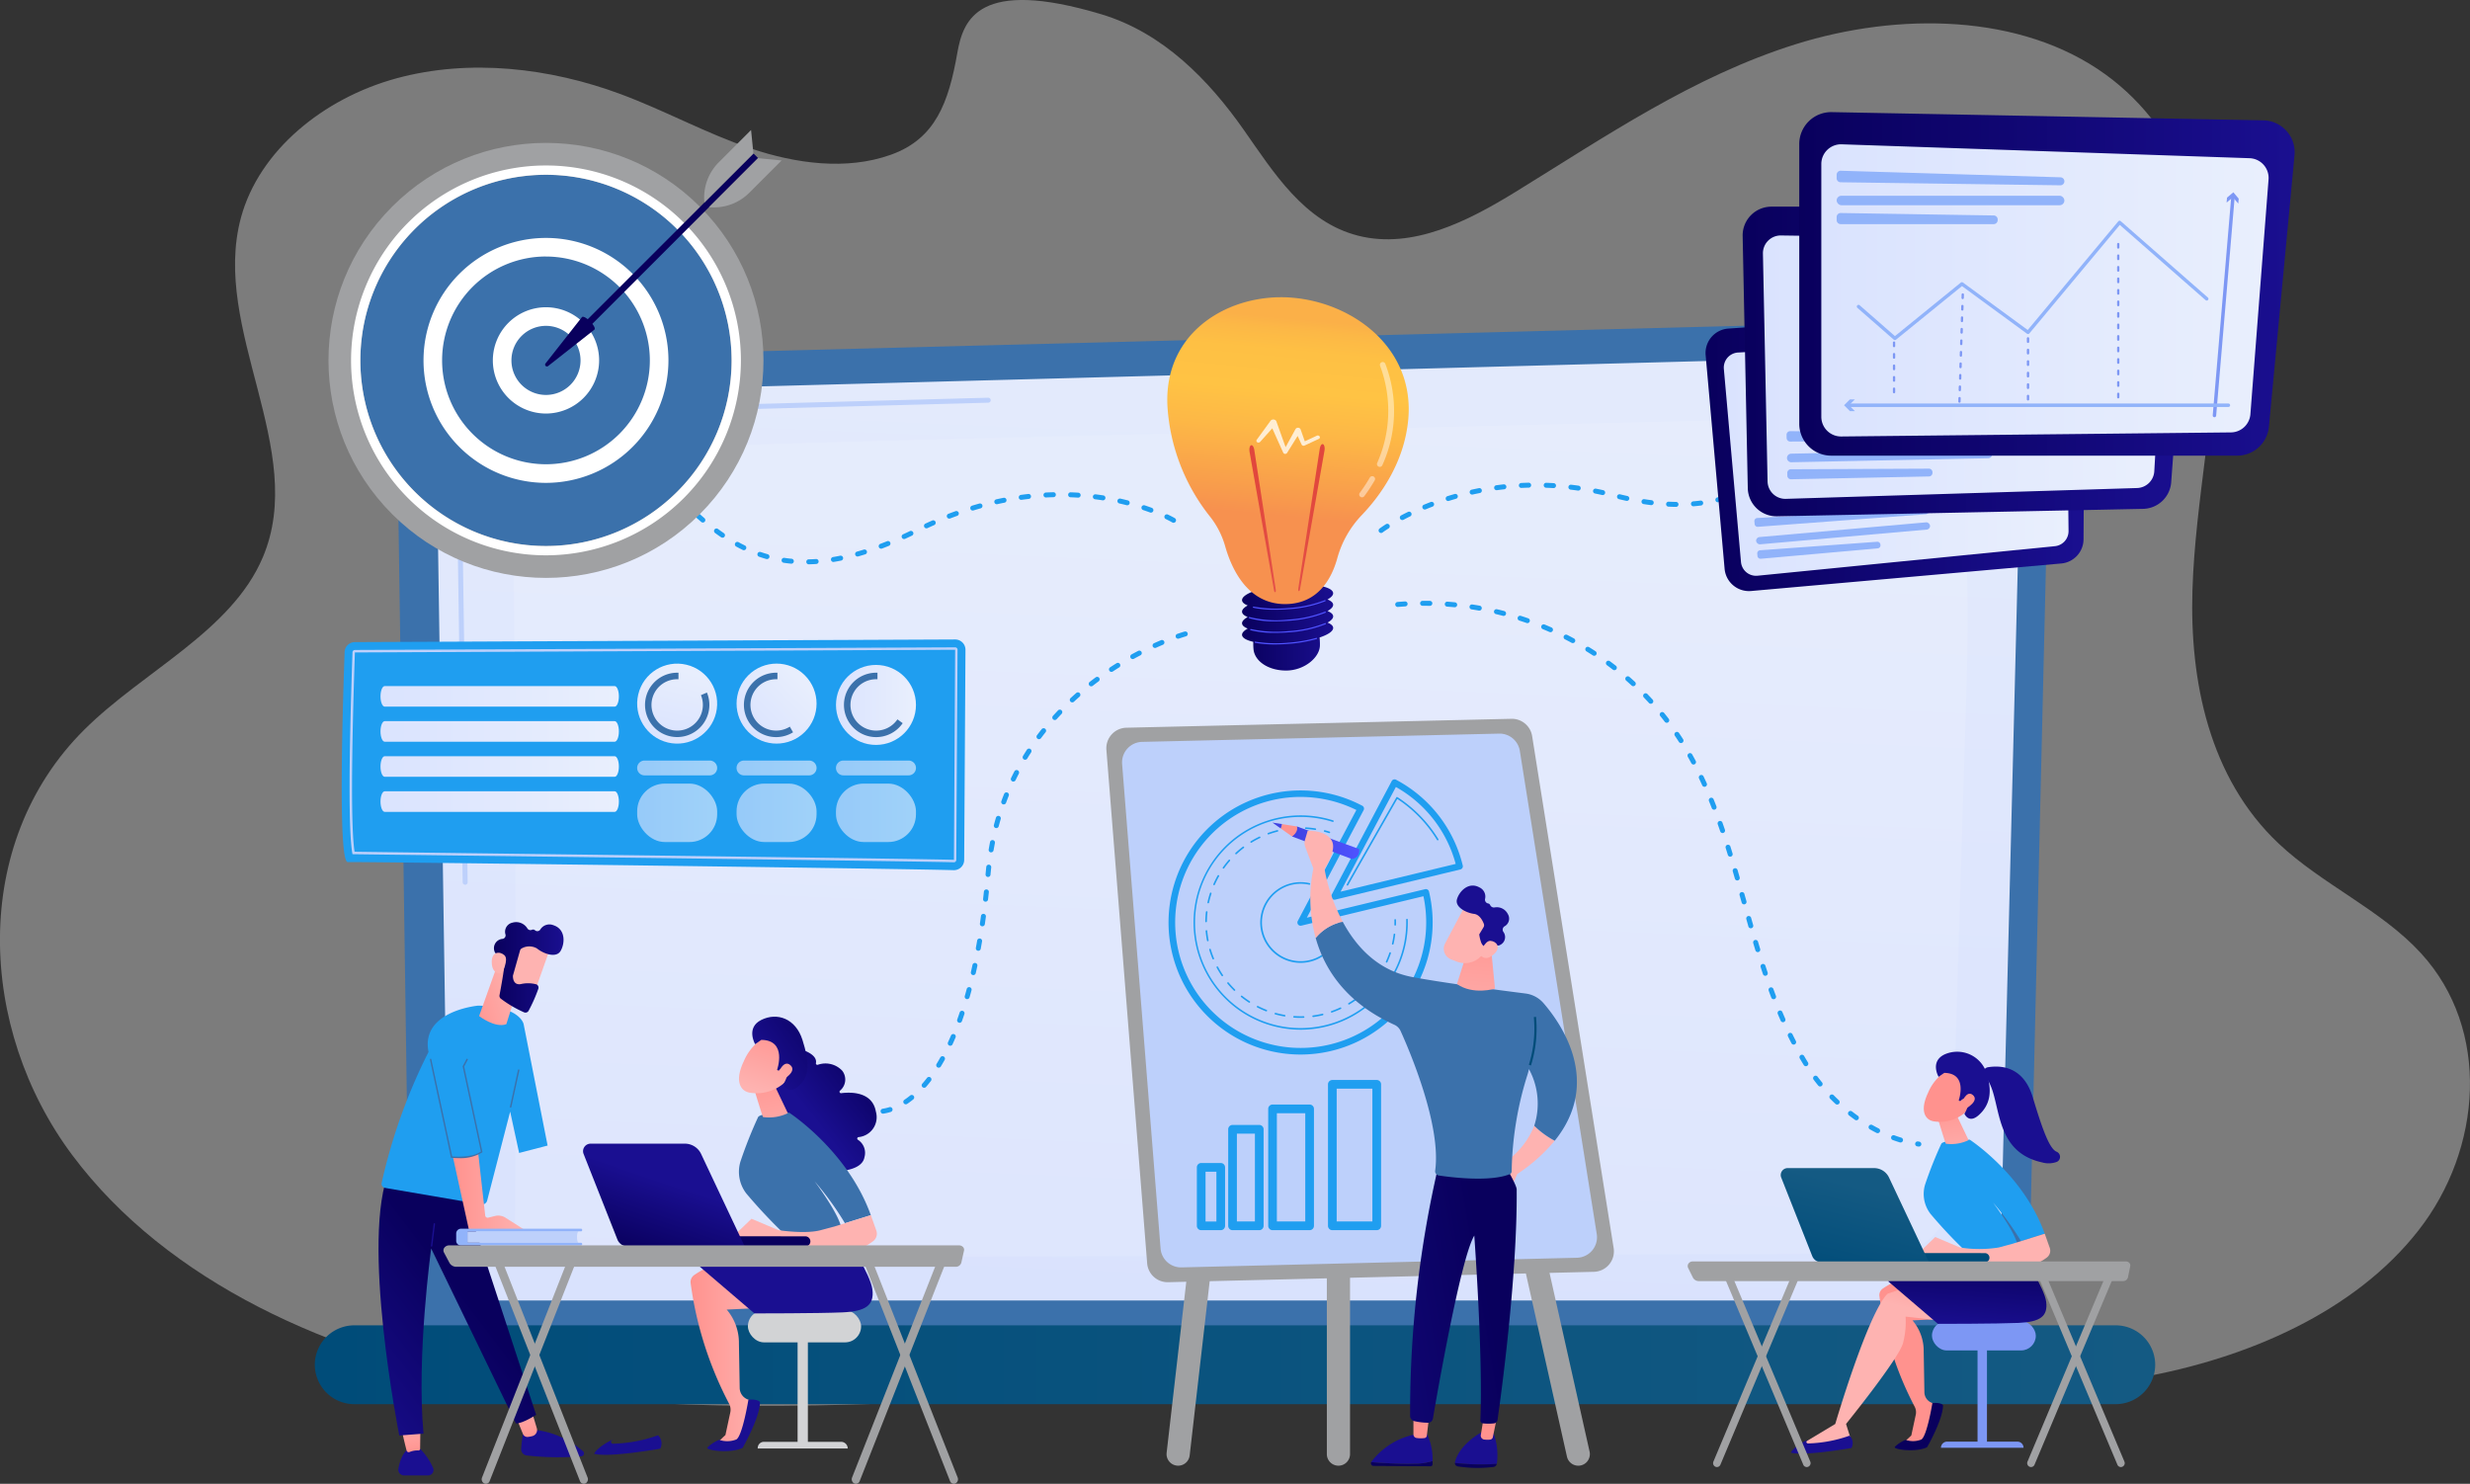 <svg xmlns="http://www.w3.org/2000/svg" xmlns:xlink="http://www.w3.org/1999/xlink" width="366.63" height="220.244" viewBox="0 0 366.63 220.244"><rect x="0" y="0" width="366.63" height="220.244" fill="#333333" stroke="none"/><defs><style>.a{fill:#eaeaea;opacity:0.4;}.b{fill:#3b71ab;}.c{fill:url(#a);}.d{fill:#bdd0fb;}.bx,.by,.bz,.e{fill:#fff;}.e{opacity:0.12;}.f{fill:url(#b);}.g{fill:#a0a1a3;}.h{fill:#1f9ef0;}.i{fill:url(#c);}.j{fill:url(#d);}.k{fill:url(#e);}.l{fill:url(#f);}.m{fill:url(#g);}.n{fill:url(#h);}.o{fill:url(#i);}.p{fill:url(#j);}.q{fill:url(#k);}.r{fill:url(#l);}.s{fill:url(#m);}.t{fill:url(#n);}.u{fill:url(#o);}.v{fill:url(#p);}.w{fill:url(#q);}.x{fill:url(#r);}.y{fill:url(#s);}.z{fill:url(#t);}.aa{fill:url(#u);}.ab{fill:url(#v);}.ac{opacity:0.64;}.ad{fill:#7d97f4;}.ae{fill:url(#ai);}.af{fill:url(#aj);}.ag{fill:url(#ak);}.ah{fill:url(#al);}.ai{fill:url(#am);}.aj{fill:url(#an);}.ak{fill:url(#ao);}.al{fill:url(#ap);}.am{fill:url(#aq);}.an{fill:url(#ar);}.ao{fill:url(#as);}.ap{fill:url(#at);}.aq{fill:url(#au);}.ar{fill:url(#av);}.as{fill:url(#aw);}.at{fill:url(#ax);}.au{fill:url(#ay);}.av{fill:url(#az);}.aw{fill:url(#ba);}.ax{fill:url(#bb);}.ay{fill:url(#bd);}.az{fill:url(#be);}.ba{fill:url(#bf);}.bb{fill:url(#bg);}.bc{fill:#d2d3d5;}.bd{fill:url(#bi);}.be{fill:url(#bk);}.bf{fill:url(#bl);}.bg{fill:url(#bm);}.bh{fill:url(#bn);}.bi{fill:url(#bo);}.bj{fill:url(#bp);}.bk{fill:url(#bq);}.bl{fill:url(#br);}.bm{fill:url(#bs);}.bn{fill:url(#bt);}.bo{fill:#91b3fa;}.bp{fill:url(#bu);}.bq{fill:url(#bv);}.br{fill:url(#bw);}.bs{fill:url(#bx);}.bt{fill:url(#by);}.bu{fill:url(#bz);}.bv{fill:url(#ca);}.bw{fill:url(#cb);}.bx{opacity:0.76;}.by{opacity:0.45;}.ca{fill:url(#ci);}.cb{fill:url(#cj);}</style><linearGradient id="a" x1="0.459" y1="1.018" x2="0.564" y2="-0.445" gradientUnits="objectBoundingBox"><stop offset="0" stop-color="#d9e2fd"/><stop offset="1" stop-color="#e8eefc"/></linearGradient><linearGradient id="b" y1="0.5" x2="1" y2="0.5" gradientUnits="objectBoundingBox"><stop offset="0" stop-color="#004c79"/><stop offset="1" stop-color="#145a83"/></linearGradient><linearGradient id="c" x1="-332.636" y1="0.5" x2="-331.636" y2="0.5" gradientUnits="objectBoundingBox"><stop offset="0" stop-color="#09005d"/><stop offset="1" stop-color="#1a0f91"/></linearGradient><linearGradient id="d" x1="-335.594" y1="-12.946" x2="-339.292" y2="11.134" xlink:href="#c"/><linearGradient id="e" y1="0.5" x2="1" y2="0.5" gradientUnits="objectBoundingBox"><stop offset="0" stop-color="#4042e2"/><stop offset="1" stop-color="#4f52ff"/></linearGradient><linearGradient id="f" x1="-840.089" y1="-2.1" x2="-845.056" y2="5.432" gradientUnits="objectBoundingBox"><stop offset="0" stop-color="#ff928e"/><stop offset="1" stop-color="#feb3b1"/></linearGradient><linearGradient id="g" x1="-1442.063" y1="-8.411" x2="-1446.57" y2="0.996" xlink:href="#e"/><linearGradient id="h" x1="0.909" y1="-0.979" x2="0.675" y2="-0.145" xlink:href="#f"/><linearGradient id="i" x1="-882.851" y1="-0.843" x2="-883.358" y2="2.39" xlink:href="#f"/><linearGradient id="j" x1="-226.543" y1="-5.388" x2="-229.06" y2="17.683" xlink:href="#c"/><linearGradient id="k" x1="-228.666" y1="0.5" x2="-227.666" y2="0.5" xlink:href="#c"/><linearGradient id="l" x1="-888.631" y1="-0.224" x2="-889.146" y2="2.539" xlink:href="#f"/><linearGradient id="m" x1="0.697" y1="0.432" x2="-1.399" y2="1.302" xlink:href="#c"/><linearGradient id="n" x1="-461.971" y1="22.04" x2="-460.323" y2="20.982" xlink:href="#f"/><linearGradient id="o" x1="-523.673" y1="35.406" x2="-521.807" y2="33.729" xlink:href="#f"/><linearGradient id="p" x1="0.606" y1="-0.68" x2="0.431" y2="1.93" xlink:href="#f"/><linearGradient id="q" x1="-235.837" y1="-99.343" x2="-235.111" y2="-100.329" xlink:href="#f"/><linearGradient id="r" x1="-237.456" y1="-106.757" x2="-236.199" y2="-106.757" xlink:href="#c"/><linearGradient id="s" x1="-713.697" y1="-349.012" x2="-711.507" y2="-352.447" xlink:href="#f"/><linearGradient id="t" x1="-1852.078" y1="-0.965" x2="-1860.442" y2="1.467" xlink:href="#b"/><linearGradient id="u" x1="-598.769" y1="-0.866" x2="-599.692" y2="0.839" xlink:href="#c"/><linearGradient id="v" y1="0.5" x2="1" y2="0.5" gradientUnits="objectBoundingBox"><stop offset="0" stop-color="#dae3fe"/><stop offset="1" stop-color="#e9effd"/></linearGradient><linearGradient id="ai" x1="105.692" y1="0.5" x2="106.692" y2="0.5" xlink:href="#f"/><linearGradient id="aj" x1="118.893" y1="43.928" x2="119.904" y2="42.378" xlink:href="#c"/><linearGradient id="ak" x1="0.675" y1="-0.199" x2="0.604" y2="0.129" xlink:href="#f"/><linearGradient id="al" x1="0.605" y1="-0.03" x2="0.415" y2="1.062" xlink:href="#c"/><linearGradient id="am" x1="93.328" y1="111.841" x2="94.116" y2="107.75" xlink:href="#c"/><linearGradient id="an" x1="0.349" y1="-0.585" x2="0.663" y2="1.666" xlink:href="#f"/><linearGradient id="ao" x1="110.106" y1="40.876" x2="110.813" y2="40.081" xlink:href="#f"/><linearGradient id="ap" x1="133.677" y1="-0.703" x2="131.727" y2="0.922" xlink:href="#c"/><linearGradient id="aq" x1="398.703" y1="130.777" x2="401.276" y2="128.218" xlink:href="#f"/><linearGradient id="ar" x1="0.769" y1="-1.022" x2="0.646" y2="-0.245" xlink:href="#f"/><linearGradient id="as" x1="93.673" y1="-0.179" x2="92.306" y2="0.949" xlink:href="#c"/><linearGradient id="at" x1="64.207" y1="99.925" x2="63.467" y2="102.362" xlink:href="#b"/><linearGradient id="au" x1="0.256" y1="1.167" x2="0.616" y2="0.223" xlink:href="#b"/><linearGradient id="av" x1="0.748" y1="-4.296" x2="0.66" y2="-2.496" xlink:href="#c"/><linearGradient id="aw" x1="0.604" y1="1.164" x2="0.341" y2="-0.58" xlink:href="#f"/><linearGradient id="ax" x1="1.05" y1="-5.1" x2="0.892" y2="-3.405" xlink:href="#c"/><linearGradient id="ay" x1="0.661" y1="1.13" x2="0.376" y2="-0.791" xlink:href="#f"/><linearGradient id="az" x1="0.561" y1="0.432" x2="-0.01" y2="1.087" xlink:href="#c"/><linearGradient id="ba" x1="29.663" y1="-2.128" x2="10.652" y2="-0.415" xlink:href="#c"/><linearGradient id="bb" x1="0" y1="0.5" x2="1" y2="0.5" xlink:href="#f"/><linearGradient id="bd" x1="-0.227" y1="1.029" x2="1.062" y2="0.222" xlink:href="#f"/><linearGradient id="be" x1="3.173" y1="0.831" x2="1.915" y2="0.669" xlink:href="#f"/><linearGradient id="bf" x1="0" y1="0.5" x2="1" y2="0.5" xlink:href="#c"/><linearGradient id="bg" x1="-2.684" y1="2.763" x2="0.578" y2="0.44" xlink:href="#f"/><linearGradient id="bi" x1="0.797" y1="-6.79" x2="0.671" y2="-3.687" xlink:href="#c"/><linearGradient id="bk" x1="0.852" y1="-1.662" x2="0.698" y2="-0.683" xlink:href="#c"/><linearGradient id="bl" x1="1.26" y1="-10.976" x2="1.038" y2="-7.564" xlink:href="#c"/><linearGradient id="bm" x1="0.984" y1="0.116" x2="0.443" y2="0.59" xlink:href="#c"/><linearGradient id="bn" x1="0.302" y1="-0.592" x2="0.783" y2="2.05" xlink:href="#f"/><linearGradient id="bo" x1="0.722" y1="-0.044" x2="0.39" y2="0.979" xlink:href="#f"/><linearGradient id="bp" x1="1.274" y1="-0.084" x2="0.205" y2="0.706" xlink:href="#c"/><linearGradient id="bq" x1="1.198" y1="-1.446" x2="-0.008" y2="1.851" xlink:href="#f"/><linearGradient id="br" x1="0.771" y1="-2.946" x2="0.638" y2="-1.174" xlink:href="#f"/><linearGradient id="bs" x1="1.624" y1="51.717" x2="0.885" y2="54.154" xlink:href="#c"/><linearGradient id="bt" x1="0.236" y1="1.025" x2="0.566" y2="0.398" xlink:href="#c"/><linearGradient id="bu" y1="0.5" x2="1" y2="0.5" gradientUnits="objectBoundingBox"><stop offset="0" stop-color="#09005d"/><stop offset="1" stop-color="#1a0f90"/></linearGradient><linearGradient id="bv" x1="6.558" y1="-114.549" x2="2.439" y2="-36.41" xlink:href="#e"/><linearGradient id="bw" x1="5.433" y1="-76.164" x2="2.026" y2="-23.309" xlink:href="#e"/><linearGradient id="bx" x1="5.282" y1="-75.172" x2="1.938" y2="-22.372" xlink:href="#e"/><linearGradient id="by" x1="5.498" y1="-74.851" x2="1.957" y2="-21.546" xlink:href="#e"/><linearGradient id="bz" x1="0.52" y1="0.083" x2="0.465" y2="0.811" gradientUnits="objectBoundingBox"><stop offset="0" stop-color="#fbb048"/><stop offset="0.052" stop-color="#fcb846"/><stop offset="0.142" stop-color="#fec044"/><stop offset="0.318" stop-color="#ffc344"/><stop offset="0.485" stop-color="#fdb846"/><stop offset="0.775" stop-color="#f89b4c"/><stop offset="0.866" stop-color="#f7914f"/><stop offset="1" stop-color="#f7914f"/></linearGradient><linearGradient id="ca" x1="0.464" y1="0.304" x2="0.798" y2="2.219" gradientUnits="objectBoundingBox"><stop offset="0" stop-color="#e1473d"/><stop offset="1" stop-color="#e9605a"/></linearGradient><linearGradient id="cb" x1="0.464" y1="0.307" x2="0.799" y2="2.221" xlink:href="#ca"/><linearGradient id="ci" x1="-1533.492" y1="62.471" x2="-1541.492" y2="63.329" xlink:href="#c"/><linearGradient id="cj" x1="-200.037" y1="307.853" x2="-200.359" y2="311.299" xlink:href="#c"/></defs><g transform="translate(-124.593 -1642.822)"><path class="a" d="M483.921,1784.282c-5.907-6.428-14.687-10.207-21.089-16.241-10.34-9.746-13.22-24.159-12.806-37.621s3.617-26.8,3.383-40.264-4.611-27.807-16.267-36.268c-12.54-9.1-30.8-9.267-46.017-4.5s-28.271,13.734-41.573,21.915c-6.963,4.282-15.254,8.569-23.371,6.5-8.005-2.039-12.523-9.376-16.964-15.7-5.185-7.384-11.969-14.419-21.186-17.176-18.185-5.439-20.466.788-21.335,5.731-1.3,7.4-3.251,12.76-9.849,15.126s-14.148,1.322-20.8-.925-12.757-5.625-19.322-8.066c-10.493-3.9-22.431-5.307-33.3-2.34s-20.373,10.742-23.062,20.66c-4.495,16.584,10,34.486,3.238,50.438-4.663,11-17.739,16.865-26.519,25.6-16.921,16.843-15.82,44.336-1.73,63.167s38.492,29.774,63.263,34.161,50.292,3,75.511,1.931c39.63-1.681,79.324-2.537,118.98-1.461,16.4.445,32.975,1.208,49.071-1.644s31.975-9.8,41.406-21.862S494.369,1795.652,483.921,1784.282Z" transform="translate(0 0)"/><g transform="translate(171.319 1690.281)"><g transform="translate(12.172 0)"><path class="b" d="M587.052,1965.922a4.3,4.3,0,0,1-4.285,4.281H351.057a4.3,4.3,0,0,1-4.285-4.281l-1.928-133.158a7.462,7.462,0,0,1,7.858-6.605l226.453-5.86a10.8,10.8,0,0,1,11.08,11.044Z" transform="translate(-344.844 -1820.295)"/><path class="c" d="M599.061,1975.725a4.066,4.066,0,0,1-4.054,4.054H372.883a4.066,4.066,0,0,1-4.054-4.054l-1.819-120.882c.215-7.274,6.592-9.889,10.458-9.734l217.041-5.823a7.579,7.579,0,0,1,7.779,7.766Z" transform="translate(-361.083 -1834.206)"/><g transform="translate(8.875 11.575)"><path class="d" d="M381.387,2105.04a.369.369,0,0,1-.369-.364l-.144-9.8a.369.369,0,0,1,.363-.374h.006a.369.369,0,0,1,.368.363l.144,9.8a.369.369,0,0,1-.363.374Z" transform="translate(-380.115 -2032.748)"/><path class="d" d="M378.952,1911.849a.368.368,0,0,1-.368-.363l-.551-37.547a7.99,7.99,0,0,1,2.309-5.99c2.763-2.648,7.086-2.515,7.269-2.508l69.306-1.86a.369.369,0,1,1,.02.737l-69.328,1.86c-.2-.006-4.216-.131-6.757,2.3a7.275,7.275,0,0,0-2.082,5.454l.551,37.54a.369.369,0,0,1-.363.374Z" transform="translate(-378.032 -1863.581)"/></g><path class="e" d="M409.184,1993.9c.233-9.991.146-98.464-.427-106.1s11.327-9.074,29.6-9.934,172.426-4.264,176.395-4.586c8.922-.724,10.768,12.612,9.876,41.562-.671,21.75-1.782,57.579-2.294,74.056a9.092,9.092,0,0,1-9.071,8.812c-37.1.1-179.274.51-188.739.791C413.629,1998.823,409.092,1997.864,409.184,1993.9Z" transform="translate(-391.651 -1859.089)"/></g><path class="f" d="M566.655,2390.161H305.177a5.867,5.867,0,0,1-5.85-5.85h0a5.867,5.867,0,0,1,5.85-5.85H566.655a5.867,5.867,0,0,1,5.85,5.85h0A5.867,5.867,0,0,1,566.655,2390.161Z" transform="translate(-299.327 -2229.2)"/></g><g transform="translate(288.811 1749.518)"><path class="g" d="M773.847,2189.4a1.757,1.757,0,0,1-.2-.011,1.721,1.721,0,0,1-1.513-1.906l10.8-94.009a1.721,1.721,0,0,1,3.419.393l-10.8,94.009A1.721,1.721,0,0,1,773.847,2189.4Z" transform="translate(-763.184 -2078.543)"/><path class="g" d="M938.181,2189.4a1.722,1.722,0,0,1-1.678-1.345l-21.078-94.009a1.721,1.721,0,0,1,3.359-.753l21.078,94.009a1.722,1.722,0,0,1-1.681,2.1Z" transform="translate(-868.133 -2078.542)"/><path class="g" d="M862.809,2319.839a1.721,1.721,0,0,1-1.721-1.721v-46.4a1.721,1.721,0,0,1,3.442,0v46.4A1.721,1.721,0,0,1,862.809,2319.839Z" transform="translate(-828.358 -2208.982)"/><path class="g" d="M738.7,2046.426l6.051,76.212a3.045,3.045,0,0,0,3.11,2.8l63.2-1.542a3.045,3.045,0,0,0,2.933-3.523l-12.1-75.994a3.046,3.046,0,0,0-3.078-2.566l-57.148,1.323A3.045,3.045,0,0,0,738.7,2046.426Z" transform="translate(-738.692 -2041.816)"/><path class="d" d="M750.359,2051.249l53-1.227a3.046,3.046,0,0,1,3.078,2.566l11.416,71.709a3.045,3.045,0,0,1-2.933,3.523l-58.7,1.431a3.046,3.046,0,0,1-3.11-2.8l-5.709-71.914A3.046,3.046,0,0,1,750.359,2051.249Z" transform="translate(-745.06 -2047.827)"/><g transform="translate(9.241 8.983)"><path class="h" d="M863.965,2093.275a.479.479,0,0,1-.424-.7c.047-.09,4.771-9.058,8.93-16.908a.48.48,0,0,1,.647-.2,19.613,19.613,0,0,1,9.9,12.737.479.479,0,0,1-.354.579l-18.588,4.481A.478.478,0,0,1,863.965,2093.275Zm9.126-16.733c-3.311,6.25-6.916,13.087-8.208,15.539l17.085-4.119A18.653,18.653,0,0,0,873.091,2076.542Z" transform="translate(-839.355 -2075.409)"/><path class="h" d="M792.854,2120.769A19.6,19.6,0,1,1,802,2083.841a.479.479,0,0,1,.2.648c-3.371,6.363-7.113,13.46-8.435,15.968l17.557-4.233a.479.479,0,0,1,.578.354,19.608,19.608,0,0,1-19.046,24.191Zm-.047-38.24a18.63,18.63,0,1,0,18.268,14.741l-18.116,4.367a.479.479,0,0,1-.537-.689c.047-.088,4.6-8.734,8.7-16.478a18.828,18.828,0,0,0-8.317-1.94Z" transform="translate(-773.249 -2079.922)"/><path class="h" d="M802.953,2127.185a15.908,15.908,0,1,1,4.819-31.071.12.12,0,0,1-.072.229,15.842,15.842,0,0,0-1.811-.458,15.669,15.669,0,1,0,12.448,18.332,15.775,15.775,0,0,0,.276-3.368.12.12,0,1,1,.24-.006,15.926,15.926,0,0,1-15.9,16.343Z" transform="translate(-783.35 -2090.026)"/><g transform="translate(5.443 7.107)"><path class="h" d="M860.23,2104.1a.126.126,0,0,1-.036-.006c-.226-.072-.457-.139-.685-.2a.12.12,0,0,1,.061-.232c.232.061.467.129.7.2a.12.12,0,0,1-.036.234Z" transform="translate(-841.819 -2103.216)"/><path class="h" d="M807.773,2130.284c-.329,0-.662-.012-.99-.035a.12.12,0,1,1,.017-.239,13.873,13.873,0,0,0,1.4.027h0a.12.12,0,0,1,0,.24Q807.993,2130.284,807.773,2130.284Zm1.845-.123a.12.12,0,0,1-.016-.239,13.907,13.907,0,0,0,1.38-.256.12.12,0,1,1,.056.233,14.16,14.16,0,0,1-1.4.261Zm-4.232-.082-.02,0-.266-.048c-.379-.073-.758-.161-1.127-.263a.12.12,0,0,1,.064-.231c.363.1.736.187,1.108.259l.262.048a.12.12,0,0,1-.02.238Zm6.983-.575a.12.12,0,0,1-.04-.233,13.937,13.937,0,0,0,1.3-.529.12.12,0,0,1,.1.218,14.187,14.187,0,0,1-1.323.538A.122.122,0,0,1,812.37,2129.5Zm-9.708-.178a.123.123,0,0,1-.043-.008,14.107,14.107,0,0,1-1.3-.584.12.12,0,1,1,.109-.214,13.686,13.686,0,0,0,1.281.573.12.12,0,0,1-.043.232Zm12.271-1.018a.12.12,0,0,1-.062-.223c.4-.239.794-.5,1.169-.778a.12.12,0,1,1,.143.193c-.381.282-.781.548-1.188.791A.117.117,0,0,1,814.932,2128.308Zm-14.789-.268a.118.118,0,0,1-.065-.019,14.115,14.115,0,0,1-1.158-.834.12.12,0,0,1,.15-.187,13.967,13.967,0,0,0,1.138.82.12.12,0,0,1-.065.22Zm17.061-1.414a.119.119,0,0,1-.089-.039.12.12,0,0,1,.008-.17,13.981,13.981,0,0,0,.99-.994.12.12,0,0,1,.178.16,14.124,14.124,0,0,1-1.006,1.011A.119.119,0,0,1,817.2,2126.626Zm-19.267-.352a.119.119,0,0,1-.084-.035,14.136,14.136,0,0,1-.967-1.049.12.12,0,0,1,.184-.154,13.877,13.877,0,0,0,.951,1.032.12.12,0,0,1-.084.206Zm21.157-1.75a.12.12,0,0,1-.1-.19,13.87,13.87,0,0,0,.769-1.173.12.12,0,0,1,.207.122,14.038,14.038,0,0,1-.782,1.193A.12.12,0,0,1,819.094,2124.525Zm-22.966-.423a.12.12,0,0,1-.1-.053c-.266-.393-.514-.8-.739-1.221a.12.12,0,1,1,.211-.114,14,14,0,0,0,.726,1.2.12.12,0,0,1-.032.167A.122.122,0,0,1,796.128,2124.1Zm24.394-2.016a.12.12,0,0,1-.109-.17,13.875,13.875,0,0,0,.517-1.3.12.12,0,0,1,.227.077,14.226,14.226,0,0,1-.526,1.327A.12.12,0,0,1,820.522,2122.086Zm-25.734-.474a.12.12,0,0,1-.111-.074,14.207,14.207,0,0,1-.48-1.345.12.12,0,1,1,.229-.069,14.023,14.023,0,0,0,.472,1.322.12.12,0,0,1-.111.166Zm26.642-2.2a.111.111,0,0,1-.027,0,.12.12,0,0,1-.09-.144c.039-.172.076-.347.11-.521.055-.285.1-.575.137-.861a.12.12,0,1,1,.238.031c-.037.291-.084.585-.139.875-.034.177-.071.356-.112.53A.12.12,0,0,1,821.431,2119.408Zm-27.456-.5a.12.12,0,0,1-.118-.1,14.145,14.145,0,0,1-.2-1.414.12.12,0,1,1,.239-.021,13.775,13.775,0,0,0,.2,1.39.12.12,0,0,1-.1.14Zm-.251-2.817h0a.12.12,0,0,1-.118-.121,14.267,14.267,0,0,1,.09-1.425.12.12,0,0,1,.238.028,13.974,13.974,0,0,0-.089,1.4A.12.12,0,0,1,793.723,2116.087Zm.32-2.81-.025,0a.12.12,0,0,1-.092-.143c.1-.465.225-.928.371-1.378a.12.12,0,0,1,.228.074c-.143.442-.266.9-.364,1.354A.12.12,0,0,1,794.043,2113.277Zm.87-2.689a.12.12,0,0,1-.11-.168,14.115,14.115,0,0,1,.64-1.276.12.12,0,0,1,.209.118,13.907,13.907,0,0,0-.629,1.254A.119.119,0,0,1,794.913,2110.588Zm1.395-2.459a.12.12,0,0,1-.1-.189,14.165,14.165,0,0,1,.884-1.12.12.12,0,0,1,.181.157,13.841,13.841,0,0,0-.869,1.1A.12.12,0,0,1,796.308,2108.129Zm1.861-2.128a.12.12,0,0,1-.082-.208c.347-.324.713-.633,1.091-.921a.12.12,0,1,1,.145.191c-.371.282-.731.587-1.072.905A.12.12,0,0,1,798.168,2106Zm2.249-1.714a.12.12,0,0,1-.063-.222c.4-.248.826-.478,1.253-.685a.12.12,0,1,1,.1.216c-.42.2-.834.43-1.231.674A.117.117,0,0,1,800.417,2104.288Zm2.546-1.231a.12.12,0,0,1-.041-.232,14.2,14.2,0,0,1,1.364-.421.12.12,0,0,1,.059.233,13.792,13.792,0,0,0-1.341.413A.122.122,0,0,1,802.963,2103.057Zm6.974-.672h-.019c-.462-.073-.931-.123-1.4-.149a.12.12,0,0,1-.113-.126.122.122,0,0,1,.126-.113c.473.027.95.078,1.42.152a.12.12,0,0,1-.018.239Zm-4.233-.023a.12.12,0,0,1-.017-.239,14.173,14.173,0,0,1,1.422-.136.119.119,0,0,1,.125.114.12.12,0,0,1-.115.125,13.855,13.855,0,0,0-1.4.134Z" transform="translate(-793.603 -2101.986)"/><path class="h" d="M898.675,2153.955h0a.12.12,0,0,1-.117-.123c.006-.237.006-.477,0-.713a.12.12,0,0,1,.117-.123.117.117,0,0,1,.123.117c.006.241.006.485,0,.725A.12.12,0,0,1,898.675,2153.955Z" transform="translate(-870.489 -2139.355)"/></g><path class="h" d="M830.131,2144.446a5.992,5.992,0,1,1,1.317-11.835.12.12,0,0,1-.053.234,5.745,5.745,0,1,0,4.441,4.967.12.12,0,0,1,.238-.027,6.014,6.014,0,0,1,0,1.292,5.993,5.993,0,0,1-5.948,5.368Z" transform="translate(-810.522 -2117.205)"/><path class="h" d="M872.2,2098.361a.114.114,0,0,1-.042-.008.118.118,0,0,1-.071-.148c.059-.178,6.146-10.812,7.365-12.941a.12.12,0,0,1,.167-.043,19.711,19.711,0,0,1,6.076,6.238.12.12,0,1,1-.209.117,19.328,19.328,0,0,0-5.888-6.083c-2.51,4.384-7.178,12.551-7.286,12.8A.123.123,0,0,1,872.2,2098.361Z" transform="translate(-845.651 -2082.585)"/></g><g transform="translate(13.434 53.608)"><path class="h" d="M792.476,2298.331h-2.9a.645.645,0,0,1-.645-.645v-8.679a.645.645,0,0,1,.645-.645h2.9a.645.645,0,0,1,.645.645v8.679A.645.645,0,0,1,792.476,2298.331Zm-2.256-1.289h1.612v-7.39h-1.612Z" transform="translate(-788.93 -2276.04)"/><path class="h" d="M810.944,2282.857h-3.965a.645.645,0,0,1-.645-.645v-14.328a.644.644,0,0,1,.645-.645h3.965a.644.644,0,0,1,.645.645v14.328A.645.645,0,0,1,810.944,2282.857Zm-3.321-1.29H810.3v-13.039h-2.676Z" transform="translate(-801.68 -2260.566)"/><path class="h" d="M834.677,2274.553h-5.5a.645.645,0,0,1-.645-.645v-17.359a.645.645,0,0,1,.645-.645h5.5a.645.645,0,0,1,.645.645v17.359A.645.645,0,0,1,834.677,2274.553Zm-4.86-1.29h4.215v-16.07h-4.215Z" transform="translate(-817.939 -2252.262)"/><path class="h" d="M868.958,2264.574h-6.591a.645.645,0,0,1-.645-.645v-21a.645.645,0,0,1,.645-.645h6.591a.645.645,0,0,1,.645.645v21A.645.645,0,0,1,868.958,2264.574Zm-5.946-1.29h5.3v-19.712h-5.3Z" transform="translate(-842.256 -2242.283)"/></g></g><g transform="translate(313.463 1764.918)"><path class="i" d="M932.143,2441.9a.551.551,0,0,1,.015-.143c.713-2.827,4.253-4.589,4.253-4.589l1.4.11a9.729,9.729,0,0,1,.573,4.7c0,.019-.009.037-.015.056A33.322,33.322,0,0,1,932.143,2441.9Z" transform="translate(-905.063 -2346.844)"/><path class="j" d="M938.372,2454.994a.608.608,0,0,1-.445.449,19.232,19.232,0,0,1-5.36-.076.51.51,0,0,1-.423-.509A33.307,33.307,0,0,0,938.372,2454.994Z" transform="translate(-905.063 -2359.806)"/><g transform="translate(0 0)"><path class="k" d="M851.725,2104.893l-9.239-3.354-.712,1.492,8.881,3.347A1.22,1.22,0,0,0,851.725,2104.893Z" transform="translate(-838.86 -2100.969)"/><path class="l" d="M837.9,2100.586c.272.825-.712,1.492-.712,1.492l-1.676-1.186a3.341,3.341,0,0,0,.177-.654Z" transform="translate(-834.27 -2100.015)"/><path class="m" d="M832.292,2099.628a3.343,3.343,0,0,1-.177.654l-1.238-.877Z" transform="translate(-830.877 -2099.405)"/></g><path class="n" d="M961.4,2267.687a13.074,13.074,0,0,0,3.039,2.222,25.242,25.242,0,0,1-5.556,4.94l-.687,1.542-2.2-2.639A11.952,11.952,0,0,0,961.4,2267.687Z" transform="translate(-922.537 -2222.686)"/><path class="o" d="M948.914,2429.763l-.594,2.86a.468.468,0,0,1-.4.385,3.955,3.955,0,0,1-.92-.015.588.588,0,0,1-.466-.691l.413-2.539Z" transform="translate(-915.599 -2341.421)"/><path class="p" d="M891.922,2454.175a8.374,8.374,0,0,0,2.765-.4c0,.154,0,.311,0,.473a.305.305,0,0,1-.292.311l-8.506-.055a.388.388,0,0,1-.312-.565C886.687,2454.036,889.528,2454.242,891.922,2454.175Z" transform="translate(-870.917 -2359.015)"/><path class="q" d="M885.68,2442.976a.36.36,0,0,1,.034-.064,10.841,10.841,0,0,1,6.445-4.046l1.814-.057a8.7,8.7,0,0,1,.823,4,8.379,8.379,0,0,1-2.765.395C889.636,2443.274,886.8,2443.068,885.68,2442.976Z" transform="translate(-871.025 -2348.047)"/><path class="r" d="M911.507,2427.325c-.02.135-.269,2.19-.365,2.987a.4.4,0,0,1-.333.356,4.162,4.162,0,0,1-1.246-.019.537.537,0,0,1-.407-.538v-3.225Z" transform="translate(-888.224 -2339.313)"/><path class="s" d="M911.617,2288.313a161.47,161.47,0,0,0-4.3,37.543.809.809,0,0,0,.643.789,9.454,9.454,0,0,0,2.027.235.751.751,0,0,0,.716-.627c.613-3.6,4.133-23.86,6.139-27.149,0,0,1.319,18.047.9,27.41a.443.443,0,0,0,.392.461,7.424,7.424,0,0,0,1.628,0,.594.594,0,0,0,.529-.5c.437-3.044,2.952-21.164,2.845-34.217-.006-.736-1.947-3.937-1.947-3.937Z" transform="translate(-886.879 -2237.797)"/><path class="b" d="M858.9,2154.445c1.92,3.574,5.107,7.221,10.293,8.2,4.788.9,13.384,2.017,16.84,2.453a4.232,4.232,0,0,1,2.674,1.436c2.716,3.143,8.675,11.747,1.661,20.417a13.064,13.064,0,0,1-3.039-2.222,10.716,10.716,0,0,0-.787-8.411,8.053,8.053,0,0,1-.208.805,49.883,49.883,0,0,0-2.356,14.373.45.45,0,0,1-.282.42c-2.95,1.182-8.629.478-10.535.195a.641.641,0,0,1-.536-.728c.936-6.778-3.866-17.929-5.134-20.721a1.852,1.852,0,0,0-.921-.922c-7.252-3.281-10.405-8.331-11.683-12.881A6.937,6.937,0,0,1,858.9,2154.445Z" transform="translate(-848.466 -2139.727)"/><path class="t" d="M852.719,2135.272a22.018,22.018,0,0,1-.344-10.293h1.652a26.751,26.751,0,0,0,2.707,7.88A6.935,6.935,0,0,0,852.719,2135.272Z" transform="translate(-846.299 -2118.14)"/><path class="u" d="M851.075,2110.482s2.516-3.258,1.7-4.956-3.619-1.532-3.619-1.532l-.393,1.33a1.671,1.671,0,0,0,.04,1.065l1.548,4.092Z" transform="translate(-843.928 -2102.764)"/><path class="v" d="M938.388,2169.441l.568,5.809s-3.268.984-5.645-.693l1.671-5.279Z" transform="translate(-905.92 -2150.594)"/><g transform="translate(25.434 9.35)"><path class="w" d="M929.232,2144.491c-.054.051-1.9,3.546-3.046,5.71a1.691,1.691,0,0,0,.883,2.366l.863.335a3.294,3.294,0,0,0,4.141-1.6l1.975-3.95S930.549,2143.251,929.232,2144.491Z" transform="translate(-925.99 -2141.613)"/><path class="x" d="M940.229,2140.427a1.3,1.3,0,0,0,.5-1.839,1.827,1.827,0,0,0-1.979-.969.608.608,0,0,1-.638-.355.387.387,0,0,0-.3-.238.569.569,0,0,1-.46-.668,1.5,1.5,0,0,0-.838-1.719c-1.585-.872-2.973.548-3.326,1.747s1.419,2.046,2.533,2.187c.819.1,1.268,1,1.448,1.465a.587.587,0,0,1-.044.515l-.637,1.063a5.561,5.561,0,0,0,.3,1.228,1.189,1.189,0,0,0,.484.588,2.014,2.014,0,0,1,1.832-.182.589.589,0,0,0,.468-.061,1.291,1.291,0,0,0,.486-1.964A.587.587,0,0,1,940.229,2140.427Z" transform="translate(-931.225 -2134.37)"/><path class="y" d="M945.944,2167.037s.7-2.062,1.607-1.987,1.612.975.494,1.985C946.654,2168.292,945.944,2167.037,945.944,2167.037Z" transform="translate(-940.608 -2156.844)"/></g><path class="z" d="M973.53,2214.46a18.37,18.37,0,0,0,.753-7.223l-.328.038a18.013,18.013,0,0,1-.735,7.072Z" transform="translate(-935.156 -2178.401)"/><path class="aa" d="M943.093,2317.808a.165.165,0,0,0,.159-.124c.363-1.4,3.079-2.936,3.107-2.952a.165.165,0,0,0-.162-.288c-.117.066-2.866,1.622-3.264,3.157a.165.165,0,0,0,.118.2A.155.155,0,0,0,943.093,2317.808Z" transform="translate(-912.964 -2256.924)"/></g><g transform="translate(175.318 1737.739)"><path class="h" d="M316.221,1998.156l89.1-.39a1.527,1.527,0,0,1,1.541,1.536l-.19,31.188a1.525,1.525,0,0,1-1.571,1.518c-7.857-.234-88.386-1.268-89.926-1.2-1.522.064-.7-24.566-.468-31.175A1.526,1.526,0,0,1,316.221,1998.156Z" transform="translate(-314.28 -1997.766)"/><g transform="translate(1.165 1.167)"><path class="d" d="M408.34,2034.038h-.012c-5-.149-52.939-.748-75.978-1.036-6.915-.086-11.834-.148-13.132-.166l-.152,0-.026-.15c-.547-3.085-.538-13.4.026-29.818a.358.358,0,0,1,.356-.346l89.1-.39a.358.358,0,0,1,.258.107.351.351,0,0,1,.1.255l-.19,31.188A.359.359,0,0,1,408.34,2034.038Zm0-.369h0l.179-31.18-89.094.4c-.545,16.129-.565,26.346-.047,29.582,1.5.021,6.312.081,12.978.164C355.391,2032.922,403.319,2033.52,408.337,2033.67Z" transform="translate(-318.636 -2002.13)"/></g><path class="ab" d="M335.795,2025.159h0c0,.843.281,1.527.628,1.527h34.13c.347,0,.628-.684.628-1.527h0c0-.843-.281-1.527-.628-1.527h-34.13C336.076,2023.632,335.795,2024.316,335.795,2025.159Z" transform="translate(-330.042 -2016.715)"/><path class="ab" d="M335.795,2044.627h0c0,.844.281,1.527.628,1.527h34.13c.347,0,.628-.684.628-1.527h0c0-.844-.281-1.527-.628-1.527h-34.13C336.076,2043.1,335.795,2043.783,335.795,2044.627Z" transform="translate(-330.042 -2030.977)"/><path class="ab" d="M335.795,2064.094h0c0,.843.281,1.527.628,1.527h34.13c.347,0,.628-.684.628-1.527h0c0-.844-.281-1.527-.628-1.527h-34.13C336.076,2062.567,335.795,2063.251,335.795,2064.094Z" transform="translate(-330.042 -2045.238)"/><path class="ab" d="M335.795,2083.562h0c0,.843.281,1.527.628,1.527h34.13c.347,0,.628-.684.628-1.527h0c0-.844-.281-1.527-.628-1.527h-34.13C336.076,2082.035,335.795,2082.719,335.795,2083.562Z" transform="translate(-330.042 -2059.5)"/><g transform="translate(42.646 1.124)"><circle class="ab" cx="5.937" cy="5.937" r="5.937" transform="matrix(0.23, -0.973, 0.973, 0.23, 0, 12.81)"/><circle class="ab" cx="5.937" cy="5.937" r="5.937" transform="translate(13.501 8.396) rotate(-45)"/><circle class="ab" cx="5.937" cy="5.937" r="5.937" transform="translate(30.716 2.654)"/><g transform="translate(2.363 3.811)"><path class="b" d="M490.9,2019.55a3.814,3.814,0,1,1-3.528-2.365q.1,0,.192,0v-.967c-.064,0-.128,0-.192,0a4.776,4.776,0,1,0,4.414,2.945Z" transform="translate(-482.59 -2016.219)"/><path class="b" d="M544.338,2024.225a3.813,3.813,0,1,1-2.032-7.04c.065,0,.129,0,.193,0v-.967q-.1,0-.193,0a4.78,4.78,0,1,0,2.511,8.846Z" transform="translate(-522.835 -2016.219)"/><path class="b" d="M600.986,2023.143a3.814,3.814,0,1,1-3.154-5.958c.064,0,.129,0,.192,0v-.967c-.064,0-.128,0-.192,0a4.78,4.78,0,1,0,3.937,7.49Z" transform="translate(-563.514 -2016.219)"/></g><g class="ac" transform="translate(1.205 16.848)"><path class="ab" d="M489.036,2064.972h-9.675a1.1,1.1,0,1,0,0,2.2h9.675a1.1,1.1,0,1,0,0-2.2Z" transform="translate(-478.262 -2064.972)"/><path class="ab" d="M544.214,2064.972h-9.675a1.1,1.1,0,0,0,0,2.2h9.675a1.1,1.1,0,1,0,0-2.2Z" transform="translate(-518.685 -2064.972)"/><path class="ab" d="M589.717,2067.171h9.675a1.1,1.1,0,1,0,0-2.2h-9.675a1.1,1.1,0,1,0,0,2.2Z" transform="translate(-559.107 -2064.972)"/><rect class="ab" width="11.874" height="8.674" rx="4.112" transform="translate(0 3.421)"/><rect class="ab" width="11.874" height="8.674" rx="4.112" transform="translate(14.755 3.421)"/><rect class="ab" width="11.874" height="8.674" rx="4.112" transform="translate(29.511 3.421)"/></g></g></g><g transform="translate(411.36 1838.895)"><rect class="ad" width="1.4" height="15.138" transform="translate(6.765 3.392)"/><path class="ad" d="M1214.22,2443.933h-12.26a.911.911,0,0,1,.911-.912h10.438a.911.911,0,0,1,.911.912Z" transform="translate(-1200.625 -2425.11)"/><rect class="ad" width="15.415" height="4.372" rx="2.186"/></g><g transform="translate(390.413 1829.35)"><path class="ae" d="M1172.7,2350.981a12.189,12.189,0,0,0-4.419,1.886,1.166,1.166,0,0,0-.515,1.114,49.426,49.426,0,0,0,5.228,16.411,1.765,1.765,0,0,1,.17,1.211l-.66,3.07-1.224,1.147h3.151l2.1-5.678-.9-.283a1.7,1.7,0,0,1-1.185-1.589l-.105-6.09a6.929,6.929,0,0,0-1.664-4.585l5.032-.245Z" transform="translate(-1154.621 -2348.138)"/><path class="af" d="M1176.286,2428.049c-.287.376,3.089.871,4.794.05,0,0,2.364-4.113,2.364-6.23,0,0-.187-.432-1.576-.334,0,0-.794,4.87-1.632,5.416a3.345,3.345,0,0,1-2.345.055A4.936,4.936,0,0,0,1176.286,2428.049Z" transform="translate(-1160.856 -2399.814)"/><path class="ag" d="M1145.057,2359.824c-.027-.046-5.418-.648-5.418-.648a12.464,12.464,0,0,1-.375,3.9c-.551,2.256-8.466,12.033-8.466,12.033l.83,2.631a13.353,13.353,0,0,1-7.574.456l5.144-3.086s4.813-16.4,7.762-19.331l5.4-1.869Z" transform="translate(-1122.604 -2350.28)"/><path class="ah" d="M1192.651,2340.349s3.106,4.62,3.361,6.727-.851,2.964-4.11,3.105-11.959.139-11.959.139l-7.426-6.346s5.412-1.931,6.818-2.477S1192.651,2340.349,1192.651,2340.349Z" transform="translate(-1158.108 -2340.349)"/><path class="ai" d="M1127.343,2439.708a1.519,1.519,0,0,1,.29,1.828s-7.078,1.255-9,.685c0,0,.4-.911,2.563-1.947l-.16.123a.258.258,0,0,0,.171.464A19.9,19.9,0,0,0,1127.343,2439.708Z" transform="translate(-1118.633 -2413.138)"/></g><g transform="translate(409.187 1798.925)"><path class="h" d="M1198.814,2292.185a70.915,70.915,0,0,1-5.4-5.725,4.84,4.84,0,0,1-.82-4.356,60.194,60.194,0,0,1,2.389-6.016c.2-.677,4.258-.648,4.258-.648s7.98,5.18,11.116,13.953l-3.522,1.1a41.139,41.139,0,0,0-4.143-5.719s3.563,4.706,3.688,6.633Z" transform="translate(-1191.445 -2262.371)"/><path class="aj" d="M1200.248,2262.225c.042.141,1.1,3.65,1.184,3.723a5.926,5.926,0,0,0,3.375-.527l-1.788-3.742Z" transform="translate(-1197.198 -2252.292)"/><path class="ak" d="M1196.264,2235.847a7.15,7.15,0,0,0-3.21,3.569c-1.3,2.761-.329,4.036.89,4.211a5.705,5.705,0,0,0,4.97-1.635C1200.841,2240.207,1198.748,2234.89,1196.264,2235.847Z" transform="translate(-1191.475 -2233.284)"/><path class="al" d="M1202.552,2233.808s1.442-4.04-2.14-4.088l-.843.589s-1.314-2.24.843-3.309a4.587,4.587,0,0,1,6.293,2.789c.918,2.906.381,4.782-1.146,6.173s-2.157-.186-2.157-.186.832-1.3.493-2-1.12.144-1.12.144Z" transform="translate(-1196.41 -2226.575)"/><path class="am" d="M1213.312,2251.341s.729-2.081,1.7-1.252-.79,1.922-1.481,2.277Z" transform="translate(-1206.768 -2243.658)"/><path class="an" d="M1188.841,2330.666l2.658-2.561,3.676,1.553a18.139,18.139,0,0,0,5.754,0l2.094-.567,4.733-1.473.743,2.1a1.265,1.265,0,0,1-.462,1.453,8.35,8.35,0,0,1-1.2.745c-.623.272-15.364-.188-15.364-.188Z" transform="translate(-1188.841 -2300.597)"/><path class="ao" d="M1225.683,2236.3a.82.82,0,0,1,.49-1.367c2.1-.328,5.3.007,6.646,4.5,1.515,5.063,2.5,7.595,3.513,8.04a.823.823,0,0,1,.045,1.511,3.494,3.494,0,0,1-2.193.077C1226.445,2247.36,1228.384,2239.06,1225.683,2236.3Z" transform="translate(-1215.668 -2232.63)"/></g><g transform="translate(388.909 1816.205)"><path class="ap" d="M1182.232,2339.709h-.036l-15.416-.017a.69.69,0,1,1,0-1.38l15.416.017a.69.69,0,0,1,.034,1.379Z" transform="translate(-1151.897 -2325.713)"/><path class="aq" d="M1114.036,2291.194h12.838a2.447,2.447,0,0,1,2.213,1.4l5.935,12.585h-15.954a1.487,1.487,0,0,1-1.383-.94l-4.6-11.646A1.025,1.025,0,0,1,1114.036,2291.194Z" transform="translate(-1113.01 -2291.194)"/></g><g transform="translate(375.105 1830.055)"><g transform="translate(3.773 1.202)"><path class="g" d="M1076.064,2376.8a.548.548,0,0,1-.223-.047.582.582,0,0,1-.3-.759l11.839-28.161a.56.56,0,0,1,.742-.3.583.583,0,0,1,.3.759l-11.84,28.16A.564.564,0,0,1,1076.064,2376.8Z" transform="translate(-1075.5 -2347.48)"/><path class="g" d="M1093.5,2376.8a.564.564,0,0,1-.519-.35l-11.84-28.16a.582.582,0,0,1,.3-.759.56.56,0,0,1,.742.3l11.84,28.16a.583.583,0,0,1-.3.759A.549.549,0,0,1,1093.5,2376.8Z" transform="translate(-1079.602 -2347.479)"/><path class="g" d="M1250.411,2376.8a.549.549,0,0,1-.223-.047.583.583,0,0,1-.3-.759l11.84-28.161a.56.56,0,0,1,.742-.3.583.583,0,0,1,.3.759l-11.84,28.16A.565.565,0,0,1,1250.411,2376.8Z" transform="translate(-1203.224 -2347.48)"/><path class="g" d="M1267.852,2376.8a.564.564,0,0,1-.519-.35l-11.839-28.16a.582.582,0,0,1,.3-.759.56.56,0,0,1,.742.3l11.839,28.16a.582.582,0,0,1-.3.759A.548.548,0,0,1,1267.852,2376.8Z" transform="translate(-1207.327 -2347.479)"/></g><path class="g" d="M1127.074,2343.7a.57.57,0,0,0-.134-.493.653.653,0,0,0-.491-.217h-64.328a.746.746,0,0,0-.617.316.65.65,0,0,0-.048.658l.7,1.414a.982.982,0,0,0,.886.531h62.968a.728.728,0,0,0,.726-.561Z" transform="translate(-1061.389 -2342.986)"/></g><g transform="translate(180.775 1779.678)"><g transform="translate(0 36.809)"><path class="ar" d="M414.126,2437.042a20.474,20.474,0,0,0-.246,2.142.923.923,0,0,0,.831.974,40.824,40.824,0,0,0,8.134.114.419.419,0,0,0,.231-.721,12.986,12.986,0,0,0-7.616-3.237Z" transform="translate(-392.702 -2397.788)"/><path class="as" d="M411.608,2428.262l.869,2.131a.711.711,0,0,0,.729.441,3.865,3.865,0,0,0,.71-.137.934.934,0,0,0,.621-1.161l-.657-2.195Z" transform="translate(-391.038 -2391.215)"/><path class="at" d="M348.44,2445.386a9.125,9.125,0,0,1,2.42,3.325.8.8,0,0,1-.755,1.056h-3.583a.845.845,0,0,1-.835-.989C345.915,2447.489,346.574,2445.391,348.44,2445.386Z" transform="translate(-342.736 -2404.435)"/><path class="au" d="M347.952,2437.568s.352,1.557.622,2.585a.329.329,0,0,0,.43.225,2.986,2.986,0,0,1,1.3-.237.254.254,0,0,0,.28-.253l.034-2.585Z" transform="translate(-344.405 -2398.514)"/><path class="av" d="M347.495,2296.276l10.591,32.309s-2.031,1.33-3,1.275l-12.579-25.965s-2.2,16-1.135,27.485l-3.6.275s-5.859-29.352-1.421-39.406Z" transform="translate(-334.688 -2292.248)"/><path class="aw" d="M363.9,2325.257h-.013a.1.1,0,0,1-.089-.114l.411-3.262a.1.1,0,0,1,.2.026l-.411,3.262A.1.1,0,0,1,363.9,2325.257Z" transform="translate(-356.015 -2313.89)"/></g><path class="h" d="M350.72,2201s-8.58.762-7.366,6.876a83.351,83.351,0,0,0-6.96,19.44.618.618,0,0,0,.5.735l14.289,2.447a.769.769,0,0,0,.874-.565l3.414-13.2,1.33,6.135,4.227-1.1-3.559-18.027S356.975,2201.108,350.72,2201Z" transform="translate(-335.928 -2188.588)"/><path class="b" d="M407.757,2242.071l-.023,0a.107.107,0,0,1-.082-.127l1.191-5.469a.106.106,0,1,1,.208.045l-1.191,5.469A.107.107,0,0,1,407.757,2242.071Z" transform="translate(-388.139 -2214.517)"/><path class="ax" d="M383.736,2292.714a2.04,2.04,0,0,0-1.476-.192l-.994.247a.36.36,0,0,1-.445-.31l-1.029-9.157a8.422,8.422,0,0,1-3.754.493l2.368,10.8h8.286Z" transform="translate(-364.98 -2248.886)"/><path class="ax" d="M432.648,2227.162l-.251-.832a1.646,1.646,0,0,0-.962-1.053l-4.53-1.821s-.068-.581.957-.976a1.363,1.363,0,0,0,.786-1.543s-1.4.639-3.452,1.652a4.8,4.8,0,0,0-2.18,2.374l-10.264,12.513,1.205.828a3.217,3.217,0,0,0,4.664-1.145l5.561-10.663A20.721,20.721,0,0,0,432.648,2227.162Z" transform="translate(-391.877 -2203.197)"/><g transform="translate(14.933 0)"><path class="ay" d="M393.17,2178.93l-2.639,7.386s2.337,1.827,4.042,1.209l1.33-4.234S394.887,2178.116,393.17,2178.93Z" transform="translate(-390.531 -2172.36)"/><g transform="translate(1.875)"><path class="az" d="M411.9,2165.222c0,.114-2.542,7.2-2.542,7.2l-4.013-1.538,1.412-7.071S411.9,2163.317,411.9,2165.222Z" transform="translate(-403.255 -2161.305)"/><path class="ba" d="M402.711,2158.827l-1.035,3.664a.517.517,0,0,0-.02.143c0,.3.074,1.327,1.121,1.188a4.784,4.784,0,0,1,2.372.032.532.532,0,0,1,.274.661,22.966,22.966,0,0,1-1.446,3.263.531.531,0,0,1-.682.218,17.13,17.13,0,0,1-3.441-2.024.533.533,0,0,1-.188-.511c.176-.937.7-3.788.723-4.6.022-.767-.839-1.352-1.218-1.572a.523.523,0,0,1-.246-.331,1.379,1.379,0,0,1,1.2-1.857.532.532,0,0,0,.432-.633,1.381,1.381,0,0,1,1.039-1.779,1.948,1.948,0,0,1,2.221.887.532.532,0,0,0,.66.176.42.42,0,0,1,.471.085.524.524,0,0,0,.766-.117,1.588,1.588,0,0,1,1.957-.647c1.813.587,1.726,2.677,1.062,3.814s-2.594.388-3.508-.365a2.274,2.274,0,0,0-2.219-.033A.526.526,0,0,0,402.711,2158.827Z" transform="translate(-398.51 -2154.598)"/><path class="bb" d="M399.058,2174.688s1.073-2.03.364-2.667-1.912-.533-1.879,1.054C397.582,2175.049,399.058,2174.688,399.058,2174.688Z" transform="translate(-397.542 -2167.094)"/></g></g><path class="b" d="M367.5,2245.243a10.4,10.4,0,0,1-1.049-.049l-.076-.009-3.124-14.566a.106.106,0,1,1,.208-.045l3.092,14.416c.465.041,2.948.206,4.259-.723l-2.706-12.656.565-1.065a.106.106,0,1,1,.188.1l-.529,1,2.719,12.714-.055.041A6.2,6.2,0,0,1,367.5,2245.243Z" transform="translate(-355.614 -2210.196)"/></g><g transform="translate(196.093 1828.981)"><path class="g" d="M392.585,2373.056a.572.572,0,0,1-.243-.055.7.7,0,0,1-.322-.882l12.9-32.742a.6.6,0,0,1,.808-.352.7.7,0,0,1,.322.882l-12.9,32.742A.616.616,0,0,1,392.585,2373.056Z" transform="translate(-391.97 -2338.97)"/><path class="g" d="M411.594,2373.055a.616.616,0,0,1-.566-.406l-12.9-32.742a.7.7,0,0,1,.322-.882.6.6,0,0,1,.808.352l12.9,32.742a.7.7,0,0,1-.322.882A.571.571,0,0,1,411.594,2373.055Z" transform="translate(-396.441 -2338.97)"/><path class="g" d="M597.987,2373.056a.573.573,0,0,1-.243-.055.7.7,0,0,1-.322-.882l12.9-32.742a.6.6,0,0,1,.808-.352.7.7,0,0,1,.322.882l-12.9,32.742A.616.616,0,0,1,597.987,2373.056Z" transform="translate(-542.445 -2338.97)"/><path class="g" d="M617,2373.055a.616.616,0,0,1-.566-.406l-12.9-32.742a.7.7,0,0,1,.322-.882.6.6,0,0,1,.808.352l12.9,32.742a.7.7,0,0,1-.322.882A.572.572,0,0,1,617,2373.055Z" transform="translate(-546.917 -2338.97)"/></g><g transform="translate(235.608 1837.306)"><rect class="bc" width="1.526" height="16.499" transform="translate(7.374 3.697)"/><path class="bc" d="M558.543,2444.1H545.18v-.072a.921.921,0,0,1,.921-.921h11.448a.993.993,0,0,1,.993.993Z" transform="translate(-543.725 -2423.581)"/><rect class="bc" width="16.801" height="4.765" rx="2.383" transform="translate(0 0)"/></g><g transform="translate(212.777 1826.903)"><path class="ax" d="M513.288,2342.786a13.276,13.276,0,0,0-4.816,2.055,1.271,1.271,0,0,0-.561,1.215,53.869,53.869,0,0,0,5.7,17.885,1.925,1.925,0,0,1,.185,1.32l-.719,3.346-1.333,1.25h3.434l2.286-6.188-.978-.309a1.849,1.849,0,0,1-1.292-1.732l-.115-6.638a7.552,7.552,0,0,0-1.813-5l5.484-.267Z" transform="translate(-493.583 -2339.687)"/><path class="bd" d="M517.2,2426.784c-.313.409,3.366.95,5.225.054,0,0,2.576-4.483,2.576-6.791,0,0-.2-.471-1.717-.364,0,0-.865,5.308-1.779,5.9a3.644,3.644,0,0,1-2.556.06A5.377,5.377,0,0,0,517.2,2426.784Z" transform="translate(-500.38 -2396.009)"/><path class="ax" d="M483.16,2352.424c-.029-.05-5.9-.707-5.9-.707a13.585,13.585,0,0,1-.409,4.246c-.6,2.459-9.228,13.114-9.228,13.114l.9,2.868a14.552,14.552,0,0,1-8.255.5l5.606-3.364s5.246-17.879,8.46-21.068l5.89-2.038Z" transform="translate(-458.688 -2342.021)"/><path class="be" d="M535.034,2331.2s3.385,5.035,3.663,7.332-.927,3.23-4.479,3.384-13.035.151-13.035.151l-8.093-6.917s5.9-2.1,7.431-2.7S535.034,2331.2,535.034,2331.2Z" transform="translate(-497.385 -2331.198)"/><path class="bf" d="M463.853,2439.491a1.656,1.656,0,0,1,.316,1.993s-7.715,1.367-9.809.747c0,0,.435-.992,2.793-2.123l-.174.134a.282.282,0,0,0,.186.505A21.7,21.7,0,0,0,463.853,2439.491Z" transform="translate(-454.36 -2410.532)"/></g><g transform="translate(233.24 1793.729)"><path class="bg" d="M555.569,2225.394c.512.16,2.355.821,2.117,2.007a.217.217,0,0,0,.271.249,3.417,3.417,0,0,1,3.638.88,2.138,2.138,0,0,1-.343,2.963.218.218,0,0,0,.182.369c1.461-.184,4.635-.229,5.154,2.745a2.968,2.968,0,0,1-2.59,3.775.217.217,0,0,0-.073.4,2.311,2.311,0,0,1,.965,2.588c-.419,2.316-4.958,2.126-5.489,2.1a.217.217,0,0,1-.095-.028l-7.271-4.146a.219.219,0,0,1-.107-.153l-1.468-8.477a.218.218,0,0,1,.058-.189l4.827-5.018A.218.218,0,0,1,555.569,2225.394Z" transform="translate(-545.224 -2220.507)"/><path class="b" d="M541.75,2278.7a77.3,77.3,0,0,1-5.883-6.24,5.275,5.275,0,0,1-.893-4.748,65.487,65.487,0,0,1,2.6-6.558c.22-.738,4.64-.707,4.64-.707s8.7,5.645,12.115,15.208l-3.838,1.195a44.863,44.863,0,0,0-4.515-6.233s3.883,5.13,4.019,7.229Z" transform="translate(-533.719 -2246.196)"/><path class="bh" d="M543.314,2246.051c.046.153,1.2,3.978,1.29,4.057a6.456,6.456,0,0,0,3.679-.574l-1.948-4.079Z" transform="translate(-539.989 -2235.21)"/><g transform="translate(1.048 0)"><path class="bi" d="M538.971,2217.3a7.793,7.793,0,0,0-3.5,3.89c-1.416,3.01-.359,4.4.97,4.59a6.218,6.218,0,0,0,5.416-1.783C543.96,2222.053,541.679,2216.258,538.971,2217.3Z" transform="translate(-534.799 -2214.493)"/><path class="bj" d="M545.825,2215.041s1.572-4.4-2.332-4.455l-.919.642s-1.432-2.442.919-3.607,5.1-.2,6.1,2.965,1.172,5.287-.493,6.8-2.351-.2-2.351-.2.906-1.417.537-2.176-1.22.157-1.22.157Z" transform="translate(-540.178 -2207.144)"/><path class="bk" d="M556.319,2234.8s.794-2.268,1.854-1.365-.861,2.1-1.614,2.481Z" transform="translate(-550.564 -2226.252)"/></g><path class="bl" d="M530.881,2320.645l2.9-2.792,4.007,1.693s3.988.618,6.271,0l2.283-.618,5.158-1.606.81,2.29a1.379,1.379,0,0,1-.5,1.584,9.045,9.045,0,0,1-1.3.811c-.679.3-16.746-.205-16.746-.205Z" transform="translate(-530.881 -2287.859)"/></g><g transform="translate(211.138 1812.577)"><path class="bm" d="M523.677,2330.5h-.038l-16.8-.018a.752.752,0,1,1,0-1.5l16.8.019a.752.752,0,0,1,.037,1.5Z" transform="translate(-490.615 -2315.246)"/><path class="bn" d="M449.351,2277.624h13.992a2.667,2.667,0,0,1,2.412,1.529l6.469,13.716H454.835a1.62,1.62,0,0,1-1.507-1.025l-5.016-12.692A1.117,1.117,0,0,1,449.351,2277.624Z" transform="translate(-448.232 -2277.624)"/></g><g transform="translate(192.307 1825.203)"><path class="d" d="M400.556,2327.988H384.021v-1.706h16.535C400.2,2326.282,400.2,2327.988,400.556,2327.988Z" transform="translate(-382.36 -2325.896)"/><path class="bo" d="M379.636,2326.931a.165.165,0,0,1-.165-.165v-1.376a.166.166,0,0,1,.165-.165h16.71a.166.166,0,0,0,.165-.165V2325a.166.166,0,0,0-.165-.165H378.524a.714.714,0,0,0-.714.714v1.091a.673.673,0,0,0,.673.673h17.862a.165.165,0,0,0,.165-.165v-.056a.166.166,0,0,0-.165-.165Z" transform="translate(-377.81 -2324.839)"/></g><path class="g" d="M448,2334.846a.589.589,0,0,0-.158-.537.8.8,0,0,0-.577-.236H371.589a.9.9,0,0,0-.725.345.664.664,0,0,0-.056.716l.82,1.542a1.17,1.17,0,0,0,1.042.579h74.075a.847.847,0,0,0,.854-.612Z" transform="translate(-180.315 -506.401)"/><g transform="translate(297.862 1686.938)"><path class="bp" d="M827.532,1970.128c-.024-.3-.326-.552-.838-.758.556-.307.864-.636.838-.958-.079-.976-3.169-1.523-6.9-1.222s-6.7,1.336-6.618,2.312c.024.3.326.552.838.758-.557.307-.864.635-.838.958.024.3.326.552.838.757-.557.307-.864.636-.838.958.024.3.326.552.838.758-.557.307-.864.636-.838.958.035.432.659.779,1.668,1.007a8.67,8.67,0,0,0,.026,1.055c.146,1.8,2.169,3.208,4.844,3.208s4.991-1.922,5.017-3.727a9.14,9.14,0,0,0-.052-1.177c1.28-.427,2.06-.949,2.019-1.456-.024-.3-.326-.552-.838-.758.556-.307.864-.636.838-.958-.024-.3-.326-.552-.838-.758C827.25,1970.779,827.558,1970.45,827.532,1970.128Z" transform="translate(-802.919 -1924.506)"/><g transform="translate(12.088 44.954)"><path class="bq" d="M823.99,1997.844a16.151,16.151,0,0,1-2.962-.242.09.09,0,0,1,.034-.176,19.306,19.306,0,0,0,4.934.156,21.2,21.2,0,0,0,4.137-.714.09.09,0,0,1,.05.172,21.375,21.375,0,0,1-4.173.72C825.315,1997.816,824.636,1997.844,823.99,1997.844Z" transform="translate(-820.095 -1991.26)"/><path class="br" d="M822.232,1990.138a14.1,14.1,0,0,1-3.637-.394.09.09,0,1,1,.049-.173,17.361,17.361,0,0,0,5.574.306,17.537,17.537,0,0,0,5.42-1.179.09.09,0,1,1,.075.163,17.7,17.7,0,0,1-5.481,1.2C823.549,1990.111,822.875,1990.138,822.232,1990.138Z" transform="translate(-818.319 -1985.271)"/><path class="bs" d="M821.634,1983.723a13.091,13.091,0,0,1-3.833-.461.09.09,0,1,1,.056-.17,16.38,16.38,0,0,0,5.782.369,17.517,17.517,0,0,0,5.42-1.179.09.09,0,0,1,.075.163,17.682,17.682,0,0,1-5.481,1.2C822.959,1983.7,822.28,1983.723,821.634,1983.723Z" transform="translate(-817.739 -1980.57)"/><path class="bt" d="M823.311,1977.341a15.482,15.482,0,0,1-3.229-.293.09.09,0,0,1,.039-.175,18.7,18.7,0,0,0,5.183.207,17.639,17.639,0,0,0,5.392-1.167.09.09,0,0,1,.074.163,17.826,17.826,0,0,1-5.452,1.182C824.632,1977.313,823.956,1977.341,823.311,1977.341Z" transform="translate(-819.404 -1975.905)"/></g><path class="bu" d="M781.122,1844.758a12.626,12.626,0,0,0-2.261-4.415,29.225,29.225,0,0,1-6.3-16.274c-.649-11.31,9.381-16.972,18.534-16.2s18.185,7.584,17.2,18.106c-.608,6.474-4.232,11.385-6.93,14.2a14.98,14.98,0,0,0-3.6,6.373c-.81,2.923-2.737,6.566-7.316,6.788C784.527,1853.624,782.066,1848.1,781.122,1844.758Z" transform="translate(-772.536 -1807.797)"/><path class="bv" d="M845.179,1910.8l3.2-20.83c.066-.43.278-.719.473-.646s.3.483.234.913c0,.011,0,.026-.006.037l-3.648,20.636c-.027.156-.106.253-.176.219S845.156,1910.947,845.179,1910.8Z" transform="translate(-825.748 -1867.512)"/><path class="bw" d="M822,1911.415l-3.2-20.83c-.066-.43-.278-.719-.473-.646s-.3.482-.233.913c0,.011,0,.026.006.037l3.648,20.637c.027.155.106.253.176.219S822.026,1911.565,822,1911.415Z" transform="translate(-805.897 -1867.965)"/><path class="bx" d="M831.345,1878.176a.335.335,0,0,0-.42-.109l-1.783.833-.619-1.764a.379.379,0,0,0-.217-.218.44.44,0,0,0-.548.169l0,.006-1.466,2.674-1.361-3.807,0-.006a.434.434,0,0,0-.206-.232.534.534,0,0,0-.673.133l-2.05,2.822a.247.247,0,0,0,.072.356.343.343,0,0,0,.436-.047l1.805-2.014,1.625,3.621v0a.286.286,0,0,0,.143.14.339.339,0,0,0,.425-.11l1.569-2.517.59,1.273.005.011a.271.271,0,0,0,.015.027.336.336,0,0,0,.42.109l2.117-.989A.252.252,0,0,0,831.345,1878.176Z" transform="translate(-808.735 -1857.51)"/><path class="by" d="M879.465,1910.3a.418.418,0,0,1-.335-.667,23.551,23.551,0,0,0,1.485-2.255.418.418,0,1,1,.724.417,24.4,24.4,0,0,1-1.538,2.336A.418.418,0,0,1,879.465,1910.3Z" transform="translate(-850.565 -1880.596)"/><path class="by" d="M889.317,1859.324a.413.413,0,0,1-.166-.035.417.417,0,0,1-.217-.55,19.015,19.015,0,0,0,.436-14.392.418.418,0,0,1,.76-.348,19.5,19.5,0,0,1-.429,15.073A.418.418,0,0,1,889.317,1859.324Z" transform="translate(-857.782 -1834.141)"/></g><path class="h" d="M506.024,1913.343a.369.369,0,0,1-.008-.737c.357-.008.723-.023,1.088-.048a.364.364,0,0,1,.393.343.368.368,0,0,1-.343.392c-.376.025-.754.042-1.122.05Zm-2.574-.094-.036,0c-.372-.036-.748-.082-1.116-.137a.369.369,0,0,1,.11-.729c.355.053.717.1,1.077.132a.369.369,0,0,1-.035.736Zm6.24-.254a.369.369,0,0,1-.059-.732q.53-.087,1.074-.2a.369.369,0,0,1,.146.723q-.557.113-1.1.2A.385.385,0,0,1,509.69,1912.995Zm-9.855-.426a.381.381,0,0,1-.1-.014c-.358-.1-.718-.216-1.073-.338a.368.368,0,1,1,.24-.7c.342.118.69.227,1.035.325a.369.369,0,0,1-.1.723Zm13.448-.384a.369.369,0,0,1-.1-.724q.519-.146,1.049-.313a.369.369,0,0,1,.221.7q-.541.17-1.07.319A.368.368,0,0,1,513.284,1912.185Zm-16.883-.937a.367.367,0,0,1-.161-.038c-.332-.162-.668-.335-1-.516a.369.369,0,0,1,.354-.646c.319.175.644.343.966.5a.369.369,0,0,1-.162.7Zm20.38-.225a.369.369,0,0,1-.131-.713q.505-.192,1.021-.4a.369.369,0,0,1,.277.683q-.524.213-1.037.407A.368.368,0,0,1,516.781,1911.023Zm3.4-1.43a.369.369,0,0,1-.154-.7q.492-.226.994-.468a.369.369,0,1,1,.32.664q-.508.245-1.006.474A.368.368,0,0,1,520.177,1909.592Zm-26.95-.2a.366.366,0,0,1-.208-.065q-.46-.315-.912-.649a.369.369,0,0,1,.438-.593q.441.326.89.634a.369.369,0,0,1-.209.673ZM523.5,1908a.369.369,0,0,1-.155-.7q.509-.236,1.014-.458a.369.369,0,0,1,.3.675q-.5.219-1,.453A.369.369,0,0,1,523.5,1908Zm36.684-.818a.365.365,0,0,1-.188-.052s-.335-.2-.955-.5a.369.369,0,1,1,.319-.665c.653.313,1,.518,1.012.527a.369.369,0,0,1-.189.685Zm-69.872-.04a.368.368,0,0,1-.239-.089q-.422-.361-.838-.735a.369.369,0,0,1,.493-.548q.41.368.824.723a.369.369,0,0,1-.24.649Zm36.58-.582a.369.369,0,0,1-.132-.713q.525-.2,1.044-.388a.369.369,0,1,1,.25.694q-.512.185-1.029.383A.366.366,0,0,1,526.891,1906.556Zm29.929-.889a.368.368,0,0,1-.128-.023q-.484-.179-1.032-.362a.369.369,0,0,1,.233-.7c.374.124.726.249,1.055.37a.369.369,0,0,1-.128.715Zm-26.445-.31a.369.369,0,0,1-.107-.722q.539-.163,1.07-.312a.369.369,0,1,1,.2.71q-.523.146-1.054.307A.373.373,0,0,1,530.376,1905.357Zm-42.773-.719a.367.367,0,0,1-.258-.106q-.395-.388-.786-.785a.369.369,0,1,1,.525-.518q.388.393.779.778a.369.369,0,0,1-.259.631Zm65.7-.063a.369.369,0,0,1-.091-.011q-.515-.132-1.065-.255a.369.369,0,1,1,.161-.72q.561.126,1.086.26a.369.369,0,0,1-.091.726Zm-19.36-.154a.369.369,0,0,1-.079-.729q.549-.121,1.091-.228a.369.369,0,0,1,.142.724q-.533.1-1.074.224A.391.391,0,0,1,533.94,1904.422Zm15.749-.583a.347.347,0,0,1-.057,0q-.531-.082-1.085-.153a.369.369,0,1,1,.092-.731q.564.071,1.106.156a.368.368,0,0,1-.056.733Zm-12.123-.069a.369.369,0,0,1-.049-.734q.558-.077,1.106-.138a.369.369,0,0,1,.083.733q-.539.06-1.088.136A.4.4,0,0,1,537.566,1903.77Zm8.459-.327H546q-.539-.034-1.094-.053a.369.369,0,1,1,.026-.737q.566.02,1.114.054a.369.369,0,0,1-.022.737Zm-4.79-.022a.369.369,0,0,1-.019-.737q.564-.029,1.114-.044a.36.36,0,0,1,.378.358.368.368,0,0,1-.359.378q-.541.015-1.1.043ZM485.03,1902a.369.369,0,0,1-.268-.116q-.379-.4-.758-.809a.369.369,0,0,1,.539-.5q.378.405.755.805a.369.369,0,0,1-.268.622Zm-2.509-2.7a.367.367,0,0,1-.271-.118l-.75-.81a.369.369,0,1,1,.541-.5l.75.81a.369.369,0,0,1-.27.619Z" transform="translate(-261.394 -186.759)"/><path class="h" d="M976.749,2057.348a.375.375,0,0,1-.052,0l-.2-.029a.369.369,0,0,1,.107-.729l.2.028a.369.369,0,0,1-.051.734Zm-2.714-.6a.375.375,0,0,1-.108-.016c-.353-.108-.713-.229-1.068-.359a.369.369,0,0,1,.255-.692c.342.126.688.242,1.028.346a.369.369,0,0,1-.107.721Zm-3.41-1.389a.366.366,0,0,1-.167-.041c-.328-.167-.661-.346-.989-.533a.369.369,0,0,1,.365-.641c.318.181.641.355.959.517a.369.369,0,0,1-.168.7Zm-3.148-1.914a.366.366,0,0,1-.213-.068q-.457-.324-.9-.668a.369.369,0,0,1,.451-.583q.432.333.876.65a.369.369,0,0,1-.214.669Zm-2.854-2.33a.367.367,0,0,1-.251-.1q-.412-.383-.8-.779a.369.369,0,0,1,.524-.519q.382.386.783.759a.369.369,0,0,1-.251.638Zm-2.522-2.684a.368.368,0,0,1-.286-.135q-.359-.438-.692-.883a.369.369,0,0,1,.59-.443q.324.433.673.858a.369.369,0,0,1-.285.6Zm-2.124-3.01a.368.368,0,0,1-.314-.176q-.293-.474-.573-.954a.369.369,0,1,1,.636-.372q.276.472.564.94a.368.368,0,0,1-.313.562Zm-1.81-3.206a.368.368,0,0,1-.328-.2q-.256-.493-.5-.992a.369.369,0,1,1,.661-.325q.242.491.494.979a.368.368,0,0,1-.327.538Zm-1.585-3.324a.368.368,0,0,1-.338-.22q-.224-.509-.439-1.022a.369.369,0,0,1,.68-.285q.212.507.433,1.01a.368.368,0,0,1-.337.517Zm-1.391-3.413a.369.369,0,0,1-.345-.238q-.2-.52-.387-1.042a.369.369,0,0,1,.693-.252q.188.518.383,1.033a.368.368,0,0,1-.345.5Zm-1.233-3.475a.369.369,0,0,1-.35-.252q-.176-.526-.346-1.055a.369.369,0,0,1,.7-.227q.17.525.344,1.048a.369.369,0,0,1-.35.485Zm-1.116-3.516a.369.369,0,0,1-.352-.262q-.161-.53-.318-1.062a.369.369,0,1,1,.707-.21q.157.53.317,1.058a.369.369,0,0,1-.245.46A.374.374,0,0,1,952.843,2028.49Zm-1.038-3.539a.368.368,0,0,1-.354-.267l-.3-1.065a.369.369,0,1,1,.709-.2l.3,1.064a.369.369,0,0,1-.253.456A.383.383,0,0,1,951.8,2024.951Zm-1-3.549a.369.369,0,0,1-.355-.269l-.3-1.065a.369.369,0,1,1,.709-.2l.3,1.065a.369.369,0,0,1-.255.455A.362.362,0,0,1,950.8,2021.4Zm-1.005-3.547a.369.369,0,0,1-.354-.267q-.152-.53-.307-1.06a.369.369,0,1,1,.707-.208q.155.532.308,1.063a.368.368,0,0,1-.354.47Zm-1.049-3.533a.368.368,0,0,1-.352-.26q-.163-.527-.329-1.052a.368.368,0,0,1,.7-.222q.168.528.33,1.057a.369.369,0,0,1-.352.478Zm-1.134-3.506a.369.369,0,0,1-.349-.25q-.178-.521-.362-1.039a.369.369,0,1,1,.695-.246q.185.523.365,1.047a.368.368,0,0,1-.23.468A.361.361,0,0,1,947.615,2010.817Zm-1.26-3.462a.369.369,0,0,1-.343-.235q-.2-.513-.406-1.022a.369.369,0,1,1,.683-.277q.209.514.41,1.032a.369.369,0,0,1-.344.5Zm-1.425-3.4a.369.369,0,0,1-.336-.217q-.227-.5-.462-1a.369.369,0,1,1,.666-.316q.239.5.468,1.01a.369.369,0,0,1-.336.521Zm-1.626-3.307a.368.368,0,0,1-.325-.195q-.259-.484-.529-.964a.369.369,0,0,1,.642-.362q.274.486.536.977a.369.369,0,0,1-.325.543Zm-1.86-3.186a.368.368,0,0,1-.311-.17q-.295-.462-.6-.915a.369.369,0,0,1,.611-.414q.311.461.612.931a.368.368,0,0,1-.311.567Zm-2.115-3.013a.368.368,0,0,1-.293-.144q-.334-.434-.677-.859a.369.369,0,0,1,.573-.464q.35.432.689.874a.368.368,0,0,1-.292.593Zm-2.366-2.82a.367.367,0,0,1-.272-.12q-.37-.4-.749-.8a.369.369,0,1,1,.531-.511q.386.4.762.812a.369.369,0,0,1-.272.618Zm-2.6-2.608a.366.366,0,0,1-.25-.1q-.4-.372-.815-.732a.369.369,0,0,1,.486-.555q.419.367.829.745a.368.368,0,0,1-.25.639Zm-2.812-2.379a.365.365,0,0,1-.226-.077q-.433-.336-.874-.661a.369.369,0,0,1,.438-.594q.449.331.889.673a.369.369,0,0,1-.226.66Zm-3-2.136a.366.366,0,0,1-.2-.06q-.46-.3-.926-.587a.369.369,0,1,1,.387-.628q.475.292.942.6a.369.369,0,0,1-.2.678Zm-3.168-1.882a.364.364,0,0,1-.175-.044q-.483-.26-.971-.509a.369.369,0,1,1,.334-.657q.5.253.987.518a.369.369,0,0,1-.176.693Zm-3.311-1.618a.37.37,0,0,1-.148-.031q-.5-.22-1.01-.429a.369.369,0,0,1,.281-.682q.515.212,1.026.436a.369.369,0,0,1-.148.706Zm-3.431-1.347a.362.362,0,0,1-.121-.021q-.519-.18-1.041-.347a.369.369,0,1,1,.225-.7q.531.17,1.058.353a.369.369,0,0,1-.121.717Zm-3.528-1.069a.37.37,0,0,1-.093-.012q-.531-.138-1.066-.264a.369.369,0,0,1,.168-.718q.543.128,1.083.268a.369.369,0,0,1-.093.725Zm-3.6-.786a.393.393,0,0,1-.065-.005q-.54-.1-1.084-.179a.368.368,0,0,1,.111-.729q.552.084,1.1.181a.369.369,0,0,1-.064.731Zm-3.653-.5h-.036q-.547-.053-1.1-.093a.369.369,0,0,1,.054-.736q.557.041,1.112.094a.369.369,0,0,1-.035.736Zm-8.471-.046a.369.369,0,0,1-.031-.736q.556-.047,1.112-.082a.368.368,0,0,1,.045.736q-.547.034-1.094.081Zm4.789-.164h-.007q-.4-.007-.8-.007h-.3a.369.369,0,0,1,0-.737h.306q.405,0,.811.007a.369.369,0,0,1-.006.737Z" transform="translate(-567.336 -244.342)"/><path class="h" d="M613.737,2064.89a.369.369,0,0,1-.055-.733,6.721,6.721,0,0,0,1.017-.24.369.369,0,0,1,.224.7,7.494,7.494,0,0,1-1.13.267A.4.4,0,0,1,613.737,2064.89Zm3.378-1.39a.369.369,0,0,1-.206-.675c.287-.193.577-.407.859-.638a.369.369,0,0,1,.466.572c-.3.245-.608.473-.914.678A.363.363,0,0,1,617.115,2063.5Zm2.727-2.456a.369.369,0,0,1-.278-.611c.232-.266.463-.548.686-.838a.369.369,0,1,1,.583.451c-.233.3-.473.594-.713.871A.369.369,0,0,1,619.842,2061.044Zm2.155-2.98a.369.369,0,0,1-.314-.561q.276-.453.549-.942a.369.369,0,1,1,.644.359q-.279.5-.563.968A.369.369,0,0,1,622,2058.063Zm1.718-3.255a.373.373,0,0,1-.153-.033.369.369,0,0,1-.181-.489q.223-.486.442-1a.369.369,0,0,1,.679.289q-.223.525-.451,1.021A.369.369,0,0,1,623.716,2054.808Zm1.385-3.413a.364.364,0,0,1-.125-.021.369.369,0,0,1-.223-.471q.182-.507.359-1.037a.369.369,0,0,1,.7.234q-.18.538-.364,1.052A.369.369,0,0,1,625.1,2051.4Zm1.124-3.507a.363.363,0,0,1-.1-.014.368.368,0,0,1-.253-.456q.149-.52.293-1.059a.369.369,0,0,1,.712.19q-.146.546-.3,1.072A.369.369,0,0,1,626.224,2047.888Zm.915-3.568a.368.368,0,0,1-.36-.451q.121-.53.238-1.074a.369.369,0,0,1,.721.155q-.118.551-.241,1.084A.369.369,0,0,1,627.139,2044.32Zm.742-3.609a.351.351,0,0,1-.067-.006.368.368,0,0,1-.3-.429q.1-.535.193-1.084a.368.368,0,1,1,.726.125q-.1.554-.194,1.092A.369.369,0,0,1,627.881,2040.712Zm.6-3.635a.34.34,0,0,1-.054,0,.368.368,0,0,1-.311-.418q.079-.538.154-1.091a.369.369,0,1,1,.73.1q-.076.556-.155,1.1A.368.368,0,0,1,628.479,2037.076Zm.474-3.654-.042,0a.369.369,0,0,1-.324-.408q.062-.542.121-1.1a.369.369,0,0,1,.733.077q-.059.557-.121,1.1A.369.369,0,0,1,628.953,2033.422Zm.367-3.666h-.032a.368.368,0,0,1-.336-.4l.01-.114q.044-.5.1-1a.369.369,0,0,1,.733.079q-.053.485-.1.979l-.009.113A.369.369,0,0,1,629.321,2029.756Zm.457-3.655a.35.35,0,0,1-.061,0,.369.369,0,0,1-.3-.425q.093-.554.2-1.1a.368.368,0,1,1,.723.141q-.1.533-.2,1.077A.368.368,0,0,1,629.778,2026.1Zm.769-3.6a.4.4,0,0,1-.093-.011.369.369,0,0,1-.263-.45q.142-.544.3-1.075a.369.369,0,1,1,.708.206q-.152.521-.292,1.055A.369.369,0,0,1,630.547,2022.5Zm1.1-3.514a.368.368,0,0,1-.346-.495q.193-.527.4-1.042a.369.369,0,1,1,.685.272q-.2.506-.39,1.023A.368.368,0,0,1,631.643,2018.987Zm1.427-3.393a.369.369,0,0,1-.332-.528q.243-.508.5-1a.369.369,0,0,1,.655.338q-.249.483-.487.979A.368.368,0,0,1,633.07,2015.594Zm1.752-3.239a.363.363,0,0,1-.191-.054.368.368,0,0,1-.124-.506q.291-.481.592-.946a.369.369,0,0,1,.619.4q-.3.457-.581.927A.368.368,0,0,1,634.822,2012.355Zm2.06-3.053a.369.369,0,0,1-.295-.59q.336-.45.681-.884a.369.369,0,1,1,.578.458q-.338.426-.668.868A.368.368,0,0,1,636.882,2009.3Zm2.343-2.844a.369.369,0,0,1-.273-.616q.377-.417.76-.818a.369.369,0,0,1,.533.51q-.376.393-.746.8A.366.366,0,0,1,639.224,2006.458Zm2.594-2.618a.369.369,0,0,1-.25-.639q.414-.382.829-.746a.369.369,0,1,1,.486.554q-.409.358-.815.733A.368.368,0,0,1,641.819,2003.84Zm2.814-2.383a.369.369,0,0,1-.226-.66q.446-.347.889-.674a.368.368,0,1,1,.438.593q-.436.323-.875.663A.367.367,0,0,1,644.632,2001.457Zm3-2.143a.369.369,0,0,1-.2-.677q.474-.31.94-.6a.369.369,0,1,1,.389.626q-.458.285-.926.591A.365.365,0,0,1,647.634,1999.314Zm3.163-1.9a.369.369,0,0,1-.178-.692q.5-.275.984-.526a.369.369,0,0,1,.34.655q-.475.246-.969.518A.368.368,0,0,1,650.8,1997.414Zm3.3-1.65a.369.369,0,0,1-.152-.7q.537-.243,1.024-.448a.369.369,0,1,1,.287.679q-.478.2-1.007.44A.372.372,0,0,1,654.1,1995.764Zm3.431-1.374a.369.369,0,0,1-.12-.717c.683-.236,1.069-.343,1.085-.347a.368.368,0,1,1,.2.71s-.383.106-1.041.333A.371.371,0,0,1,657.53,1994.39Z" transform="translate(-358.071 -256.764)"/><path class="h" d="M890.183,1887.761a.369.369,0,0,1-.222-.663c.013-.01.333-.25.942-.64a.369.369,0,0,1,.4.622c-.582.372-.892.6-.895.607A.367.367,0,0,1,890.183,1887.761Zm3.153-1.918a.369.369,0,0,1-.173-.695c.31-.164.643-.334,1-.508a.369.369,0,1,1,.325.662q-.519.255-.976.5A.365.365,0,0,1,893.336,1885.844Zm3.338-1.565a.369.369,0,0,1-.141-.71q.5-.207,1.037-.413a.369.369,0,0,1,.264.688q-.527.2-1.019.406A.374.374,0,0,1,896.674,1884.279Zm37.293-.389h0q-.55-.007-1.119-.035a.369.369,0,1,1,.036-.737q.556.027,1.092.034a.369.369,0,0,1,0,.737Zm2.575-.087a.369.369,0,0,1-.03-.736c.365-.031.729-.069,1.082-.115a.369.369,0,0,1,.095.731c-.364.047-.74.087-1.115.118Zm-6.25-.174-.047,0q-.544-.069-1.105-.156a.369.369,0,0,1,.113-.729q.551.085,1.084.152a.369.369,0,0,1-.046.734Zm9.88-.421a.369.369,0,0,1-.09-.726c.353-.09.7-.189,1.043-.295a.368.368,0,1,1,.22.7c-.352.11-.717.213-1.083.306A.362.362,0,0,1,940.173,1883.208Zm-40.034-.188a.369.369,0,0,1-.11-.72q.522-.165,1.068-.321a.368.368,0,1,1,.2.708q-.537.155-1.05.316A.363.363,0,0,1,900.138,1883.019Zm26.523-.019a.365.365,0,0,1-.079-.008q-.536-.117-1.086-.25a.369.369,0,1,1,.174-.717q.541.131,1.069.246a.369.369,0,0,1-.078.729Zm-3.583-.862a.365.365,0,0,1-.081-.009q-.54-.121-1.073-.227a.369.369,0,0,1,.144-.723q.542.108,1.09.23a.369.369,0,0,1-.08.728Zm-19.379-.074a.369.369,0,0,1-.08-.729q.537-.119,1.091-.229a.369.369,0,0,1,.142.724q-.545.107-1.073.225A.381.381,0,0,1,903.7,1882.064Zm39.937-.1a.369.369,0,0,1-.159-.7c.325-.155.648-.322.961-.5a.369.369,0,1,1,.359.644c-.326.182-.663.356-1,.518A.37.37,0,0,1,943.635,1881.968Zm-24.182-.492a.385.385,0,0,1-.053,0q-.548-.078-1.087-.142a.368.368,0,1,1,.086-.732q.549.064,1.105.144a.369.369,0,0,1-.051.733Zm-12.126-.06a.369.369,0,0,1-.049-.734q.547-.074,1.107-.135a.369.369,0,0,1,.08.733q-.551.06-1.088.133A.43.43,0,0,1,907.326,1881.417Zm8.46-.311h-.022q-.552-.033-1.1-.052a.369.369,0,0,1,.026-.737q.552.019,1.114.052a.369.369,0,0,1-.022.737Zm-4.79-.026a.369.369,0,0,1-.018-.737q.551-.027,1.115-.041a.369.369,0,0,1,.017.737q-.553.013-1.1.04Zm35.768-1.042a.369.369,0,0,1-.227-.659c.281-.219.56-.453.829-.693a.369.369,0,0,1,.491.55c-.281.251-.573.5-.867.724A.367.367,0,0,1,946.764,1880.038Zm2.631-2.569a.369.369,0,0,1-.284-.6c.228-.277.45-.566.661-.857a.369.369,0,0,1,.6.432c-.22.3-.452.6-.69.894A.368.368,0,0,1,949.395,1877.469Zm2.032-3.068a.369.369,0,0,1-.326-.541c.168-.319.328-.647.476-.974a.369.369,0,1,1,.672.3c-.154.341-.321.682-.5,1.014A.368.368,0,0,1,951.427,1874.4Zm1.39-3.41a.373.373,0,0,1-.105-.015.369.369,0,0,1-.248-.458c.1-.349.2-.7.277-1.048a.369.369,0,0,1,.718.166c-.083.361-.18.728-.289,1.092A.369.369,0,0,1,952.818,1870.99Z" transform="translate(-560.591 -165.829)"/><g transform="translate(377.753 1659.468)"><path class="bp" d="M1078.059,1854.793l46.031-4.085a3.631,3.631,0,0,0,3.31-3.6l.17-31.036a3.632,3.632,0,0,0-3.883-3.642l-49.015,3.411a3.631,3.631,0,0,0-3.365,3.943l2.814,31.71A3.631,3.631,0,0,0,1078.059,1854.793Z" transform="translate(-1071.293 -1783.716)"/><path class="ab" d="M1132.3,1831.23l.3,26.8a2.246,2.246,0,0,1-2.024,2.26l-44.139,4.384a2.246,2.246,0,0,1-2.459-2.036l-2.543-28.653a2.245,2.245,0,0,1,2.115-2.441l46.377-2.528A2.246,2.246,0,0,1,1132.3,1831.23Z" transform="translate(-1078.718 -1795.866)"/><path class="bo" d="M1123.8,1924.862l-24.98,1.466a.455.455,0,0,0-.426.494l.036.4a.454.454,0,0,0,.487.413l24.944-1.867a.455.455,0,0,0,.419-.494h0A.455.455,0,0,0,1123.8,1924.862Z" transform="translate(-1091.145 -1866.086)"/><rect class="bo" width="25.921" height="1.081" rx="0.541" transform="matrix(0.996, -0.088, 0.088, 0.996, 7.459, 63.118)"/><path class="bo" d="M1118.265,1943.948l.007.075a.455.455,0,0,1-.413.493l-17.352,1.54a.455.455,0,0,1-.493-.413l-.031-.353a.455.455,0,0,1,.42-.494l17.377-1.262A.455.455,0,0,1,1118.265,1943.948Z" transform="translate(-1092.309 -1879.765)"/><path class="bp" d="M1097.006,1803.286l54.323-1.106a4.27,4.27,0,0,0,4.171-3.955l2.684-36.393a4.269,4.269,0,0,0-4.263-4.584l-57.769.076a4.269,4.269,0,0,0-4.263,4.356l.762,37.423A4.269,4.269,0,0,0,1097.006,1803.286Z" transform="translate(-1086.381 -1743.296)"/><path class="ab" d="M1163.023,1777.063l-1.789,31.458a2.64,2.64,0,0,1-2.555,2.489l-52.127,1.607a2.641,2.641,0,0,1-2.722-2.585l-.688-33.815a2.64,2.64,0,0,1,2.676-2.694l54.6.749A2.64,2.64,0,0,1,1163.023,1777.063Z" transform="translate(-1094.625 -1755.218)"/><path class="bo" d="M1146.2,1882.425l-29.419-.281a.535.535,0,0,0-.54.546l.01.473a.535.535,0,0,0,.538.524l29.41-.192a.535.535,0,0,0,.531-.546h0A.534.534,0,0,0,1146.2,1882.425Z" transform="translate(-1104.218 -1834.792)"/><path class="bo" d="M.636,0H29.841a.636.636,0,0,1,.636.636v0a.636.636,0,0,1-.636.636H.636A.636.636,0,0,1,0,.636v0A.636.636,0,0,1,.636,0Z" transform="translate(12.076 50.707) rotate(-1.163)"/><path class="bo" d="M1138.22,1903.473l0,.089a.535.535,0,0,1-.524.545l-20.478.417a.534.534,0,0,1-.545-.523l-.009-.417a.535.535,0,0,1,.532-.545l20.484-.089A.535.535,0,0,1,1138.22,1903.473Z" transform="translate(-1104.533 -1850.033)"/><path class="bp" d="M1128.033,1756.057H1188.3a4.736,4.736,0,0,0,4.714-4.291l3.8-40.3a4.736,4.736,0,0,0-4.624-5.179l-64.064-1.22a4.735,4.735,0,0,0-4.825,4.734v41.517A4.735,4.735,0,0,0,1128.033,1756.057Z" transform="translate(-1109.391 -1705.07)"/><path class="ab" d="M1201.939,1728.138l-2.694,34.845a2.929,2.929,0,0,1-2.889,2.7l-57.842.606a2.928,2.928,0,0,1-2.959-2.928v-37.514a2.928,2.928,0,0,1,3.028-2.927l60.536,2.063A2.929,2.929,0,0,1,1201.939,1728.138Z" transform="translate(-1118.371 -1718.147)"/><path class="bo" d="M1177.294,1738.567l-32.618-.975a.593.593,0,0,0-.611.593v.525a.593.593,0,0,0,.585.593l32.618.451a.593.593,0,0,0,.6-.593h0A.593.593,0,0,0,1177.294,1738.567Z" transform="translate(-1124.605 -1728.895)"/><rect class="bo" width="33.804" height="1.41" rx="0.705" transform="translate(19.46 12.407)"/><path class="bo" d="M1167.969,1762v.1a.593.593,0,0,1-.593.593h-22.718a.593.593,0,0,1-.593-.593v-.462a.593.593,0,0,1,.6-.593l22.718.364A.593.593,0,0,1,1167.969,1762Z" transform="translate(-1124.605 -1746.073)"/><path class="bo" d="M1160.913,1783.046a.254.254,0,0,0,.162-.058l9.792-7.954,9.652,7.07a.256.256,0,0,0,.348-.042l13.426-16.107c1.527,1.339,11.419,10.012,12.735,11.164a.256.256,0,1,0,.338-.386c-1.427-1.249-12.933-11.336-12.933-11.336a.256.256,0,0,0-.366.029l-13.441,16.124-9.618-7.044a.256.256,0,0,0-.313.008l-9.777,7.943-5.235-4.575a.256.256,0,0,0-.338.386l5.4,4.718A.256.256,0,0,0,1160.913,1783.046Z" transform="translate(-1132.805 -1749.216)"/><g transform="translate(61.087 19.411)"><path class="ad" d="M1299.729,1800.565v-.513a.171.171,0,0,1,.342,0v.513a.171.171,0,1,1-.342,0Zm0-1.709v-.513a.171.171,0,0,1,.342,0v.513a.171.171,0,0,1-.342,0Zm0-1.71v-.513a.171.171,0,1,1,.342,0v.513a.171.171,0,0,1-.342,0Zm0-1.71v-.513a.171.171,0,0,1,.342,0v.513a.171.171,0,0,1-.342,0Zm0-1.71v-.513a.171.171,0,0,1,.342,0v.513a.171.171,0,0,1-.342,0Zm0-1.71v-.513a.171.171,0,0,1,.342,0v.513a.171.171,0,0,1-.342,0Zm0-1.71v-.513a.171.171,0,0,1,.342,0v.513a.171.171,0,1,1-.342,0Zm0-1.709v-.513a.171.171,0,0,1,.342,0v.513a.171.171,0,0,1-.342,0Zm0-1.71v-.513a.171.171,0,1,1,.342,0v.513a.171.171,0,0,1-.342,0Zm0-1.71v-.513a.171.171,0,1,1,.342,0v.513a.171.171,0,0,1-.342,0Zm0-1.709v-.513a.171.171,0,1,1,.342,0v.513a.171.171,0,0,1-.342,0Zm0-1.71v-.513a.171.171,0,1,1,.342,0v.513a.171.171,0,0,1-.342,0Zm0-1.71v-.513a.171.171,0,1,1,.342,0v.513a.171.171,0,0,1-.342,0Zm0-1.71v-.513a.171.171,0,1,1,.342,0v.513a.171.171,0,0,1-.342,0Z" transform="translate(-1299.729 -1777.657)"/></g><g transform="translate(47.694 33.402)"><path class="ad" d="M1249.645,1839.209v-.513a.171.171,0,0,1,.342,0v.513a.171.171,0,0,1-.342,0Zm0-1.709v-.513a.171.171,0,0,1,.342,0v.513a.171.171,0,0,1-.342,0Zm0-1.71v-.513a.171.171,0,0,1,.342,0v.513a.171.171,0,0,1-.342,0Zm0-1.709v-.513a.171.171,0,1,1,.342,0v.513a.171.171,0,0,1-.342,0Zm0-1.709v-.513a.171.171,0,0,1,.342,0v.513a.171.171,0,0,1-.342,0Zm0-1.71v-.513a.171.171,0,1,1,.342,0v.513a.171.171,0,0,1-.342,0Z" transform="translate(-1249.645 -1829.977)"/></g><g transform="translate(37.516 26.899)"><path class="ad" d="M1211.751,1821.893a.171.171,0,0,1-.165-.176l.016-.513a.165.165,0,0,1,.176-.166.171.171,0,0,1,.165.176l-.016.513a.171.171,0,0,1-.171.166Zm.053-1.709a.171.171,0,0,1-.166-.176l.016-.513a.171.171,0,1,1,.342.011l-.016.513a.171.171,0,0,1-.171.165Zm.053-1.709a.171.171,0,0,1-.165-.176l.016-.513a.171.171,0,1,1,.342.011l-.016.512a.171.171,0,0,1-.171.166Zm.053-1.708a.171.171,0,0,1-.166-.176l.016-.513a.167.167,0,0,1,.176-.166.171.171,0,0,1,.166.176l-.016.512a.171.171,0,0,1-.171.166Zm.053-1.709a.171.171,0,0,1-.166-.177l.016-.512a.167.167,0,0,1,.176-.166.171.171,0,0,1,.165.176l-.016.513a.171.171,0,0,1-.171.166Zm.053-1.709a.171.171,0,0,1-.166-.176l.016-.513a.171.171,0,0,1,.342.01l-.016.513a.171.171,0,0,1-.171.166Zm.053-1.709a.171.171,0,0,1-.165-.176l.016-.512a.171.171,0,1,1,.342.01l-.016.513a.171.171,0,0,1-.171.166Zm.053-1.709a.171.171,0,0,1-.166-.176l.016-.513a.169.169,0,0,1,.176-.166.171.171,0,0,1,.166.176l-.016.513a.171.171,0,0,1-.171.166Zm.053-1.709a.171.171,0,0,1-.166-.176l.016-.513a.166.166,0,0,1,.176-.166.171.171,0,0,1,.166.176l-.016.513a.171.171,0,0,1-.171.166Zm.053-1.709a.171.171,0,0,1-.165-.177l.016-.512a.166.166,0,0,1,.176-.166.171.171,0,0,1,.166.176l-.016.513a.171.171,0,0,1-.171.166Z" transform="translate(-1211.586 -1805.66)"/></g><g transform="translate(27.809 34.036)"><path class="ad" d="M1175.287,1839.871v-.513a.171.171,0,1,1,.342,0v.513a.171.171,0,1,1-.342,0Zm0-1.71v-.512a.171.171,0,1,1,.342,0v.512a.171.171,0,1,1-.342,0Zm0-1.709v-.513a.171.171,0,1,1,.342,0v.513a.171.171,0,1,1-.342,0Zm0-1.709v-.513a.171.171,0,1,1,.342,0v.513a.171.171,0,1,1-.342,0Zm0-1.71v-.513a.171.171,0,1,1,.342,0v.513a.171.171,0,1,1-.342,0Z" transform="translate(-1175.287 -1832.349)"/></g><g transform="translate(75.281 11.898)"><path class="ad" d="M1353.066,1783.844a.256.256,0,0,0,.255-.235l2.756-32.543a.256.256,0,0,0-.511-.043l-2.756,32.543a.257.257,0,0,0,.234.277Z" transform="translate(-1352.81 -1750.46)"/><g transform="translate(2.059)"><path class="ad" d="M1362.244,1751.238l-.793-.94-.94.793.062-.736.94-.793.793.94Z" transform="translate(-1360.511 -1749.563)"/></g></g><g transform="translate(20.559 42.637)"><path class="bo" d="M1149.664,1867.317h56.462a.256.256,0,0,0,0-.513h-56.462a.256.256,0,0,0,0,.513Z" transform="translate(-1149.078 -1866.191)"/><path class="bo" d="M1149.783,1866.25l-.87-.87.87-.869h-.738l-.87.869.87.87Z" transform="translate(-1148.175 -1864.511)"/></g></g><g transform="translate(159.979 1650.66)"><circle class="g" cx="32.284" cy="32.284" r="32.284" transform="translate(0 45.656) rotate(-45)"/><circle class="b" cx="27.553" cy="27.553" r="27.553" transform="translate(18.103 18.103)"/><path class="bz" d="M348.388,1792.533a28.933,28.933,0,1,1,28.933-28.933A28.966,28.966,0,0,1,348.388,1792.533Zm0-56.486a27.553,27.553,0,1,0,27.553,27.553A27.584,27.584,0,0,0,348.388,1736.047Z" transform="translate(-302.732 -1717.944)"/><circle class="b" cx="16.798" cy="16.798" r="16.798" transform="translate(25.449 58.145) rotate(-76.717)"/><path class="bz" d="M377.853,1811.243a18.178,18.178,0,1,1,18.178-18.178A18.2,18.2,0,0,1,377.853,1811.243Zm0-33.6a15.418,15.418,0,1,0,15.417,15.417A15.435,15.435,0,0,0,377.853,1777.648Z" transform="translate(-332.197 -1747.409)"/><circle class="b" cx="6.508" cy="6.508" r="6.508" transform="translate(37.827 50.495) rotate(-76.717)"/><path class="bz" d="M406.042,1829.142a7.888,7.888,0,1,1,7.888-7.888A7.9,7.9,0,0,1,406.042,1829.142Zm0-13.016a5.128,5.128,0,1,0,5.128,5.128A5.134,5.134,0,0,0,406.042,1816.126Z" transform="translate(-360.386 -1775.598)"/><g transform="translate(45.522 11.458)"><rect class="ca" width="0.969" height="36.708" transform="matrix(-0.707, -0.707, 0.707, -0.707, 5.667, 30.119)"/><path class="cb" d="M432.617,1818.713c.393-.393,2.247,1.46,1.854,1.854l-6.876,5.406a.273.273,0,0,1-.383-.384Z" transform="translate(-427.15 -1790.933)"/><path class="g" d="M525.422,1730.6l3.492.347-4.794,4.794a7.412,7.412,0,0,1-5.974,2.134h0Z" transform="translate(-493.813 -1726.422)"/><path class="g" d="M522.759,1718.47l-.347-3.492-4.794,4.794a7.41,7.41,0,0,0-2.134,5.973h0Z" transform="translate(-491.836 -1714.978)"/></g></g></g></svg>